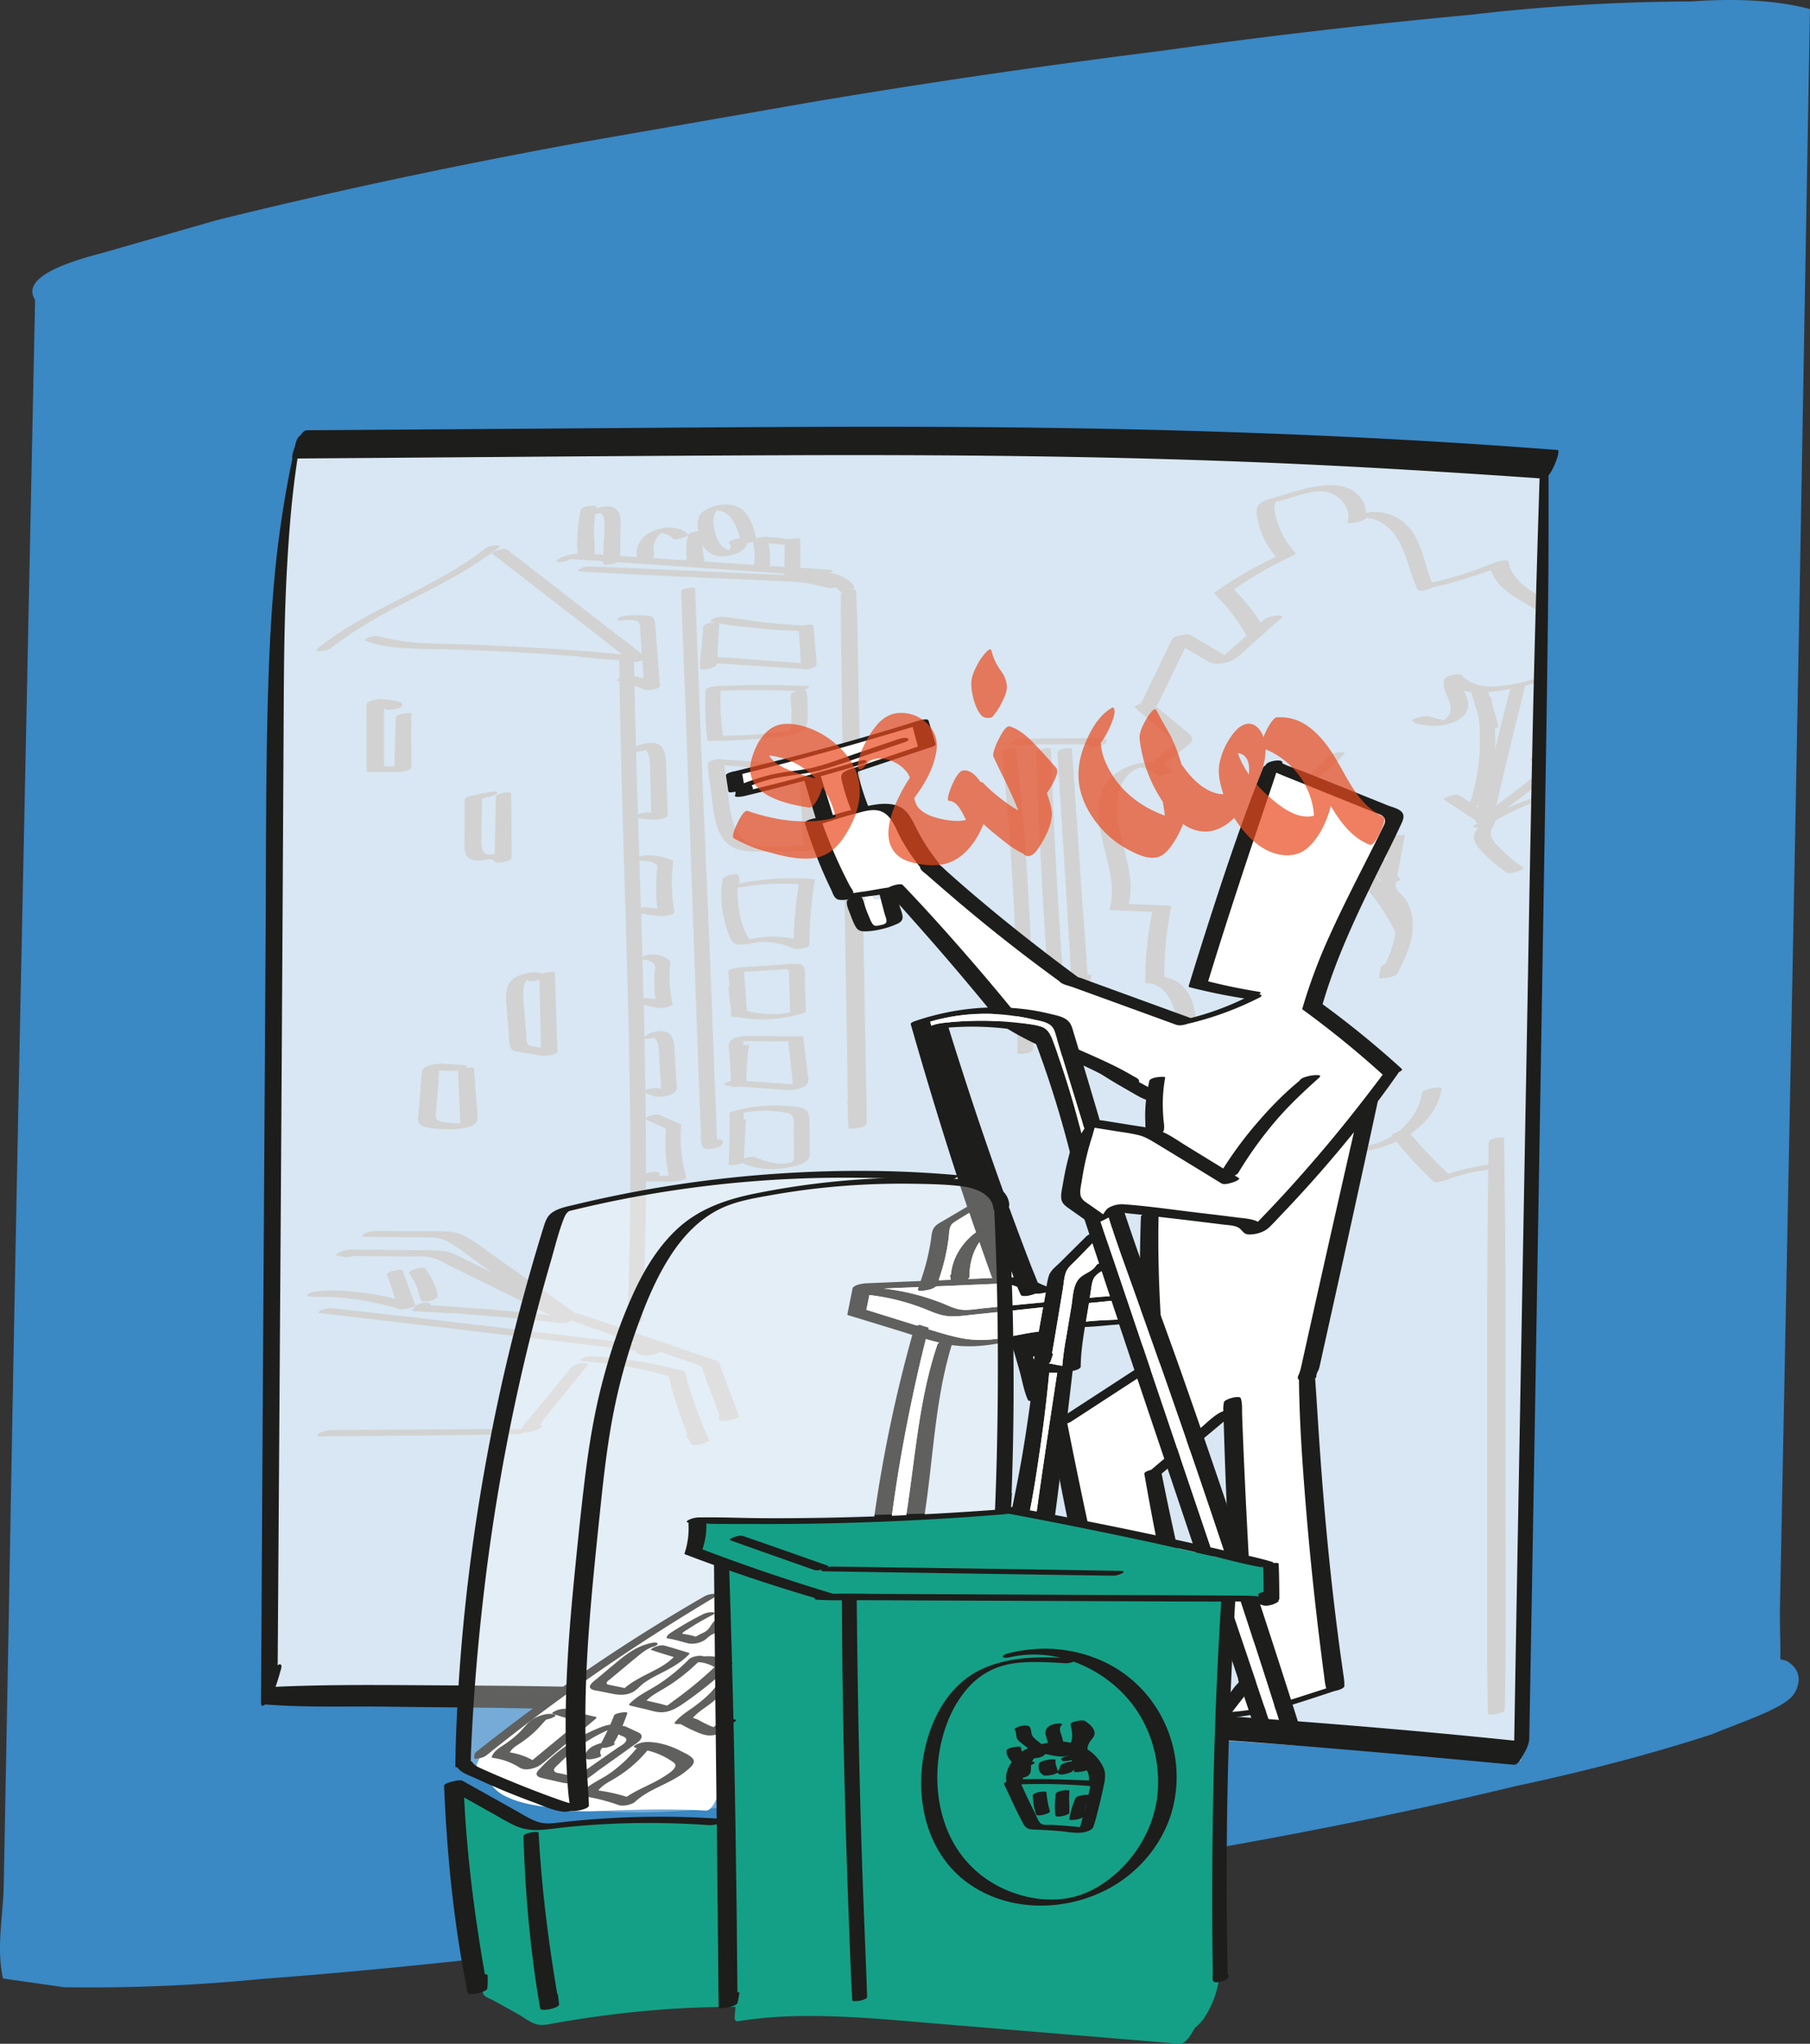 <svg xmlns="http://www.w3.org/2000/svg" viewBox="0 0 1675.04 1890.57"><rect x="0" y="0" width="1675.04" height="1890.57" fill="#333333" stroke="none"/><defs><style>.a73810a0-ac0a-4456-ae26-fe1b03799eed,.b695f43a-e9c9-486e-bf05-41383f4e81b8,.eee74308-653f-470e-92ac-09fa784b7ac7{fill:#fff;}.a45325f0-2ae1-47a5-a7b9-da33f5c3f736{fill:#3a88c4;}.b05093d5-06ee-4444-a824-2b1c0408c638{fill:#1d1d1c;}.b695f43a-e9c9-486e-bf05-41383f4e81b8{opacity:0.8;}.f18a2e86-b0e9-4426-a30c-0f801af86867{fill:#1d1d1b;}.fcc5266f-c352-4d39-b727-e224a7a8eb68{opacity:0.7;}.a5350e1c-53a6-4138-9db3-c763dcd3e02f{fill:#e8491d;}.f9f77fbd-fff1-4e80-8aaa-67268513dad8{fill:#14a086;}.a73810a0-ac0a-4456-ae26-fe1b03799eed{opacity:0.3;}</style></defs><g id="a1442838-6a89-4468-9bd9-2b69b504fde6" data-name="Calque 10"><polygon class="eee74308-653f-470e-92ac-09fa784b7ac7" points="1405.88 1628.14 819.43 1588.23 245.92 1568.01 251.44 579.08 274.29 406.72 1425.96 430.01 1405.88 1628.14"/><path class="a45325f0-2ae1-47a5-a7b9-da33f5c3f736" d="M1951.52,139.86a1790.32,1790.32,0,0,0-202.9,12.21q-146.77,13.68-285.56,33.26-167.52,21-325.28,47.63L923.12,270.43q-178.07,32.61-336,71.79L479.54,373.05q-75.42,19.49-60.24,42.8Q413,719.54,406.66,1023.22q-6.29,302.28-11.59,604.51-1.59,85.29-3.19,170.56-.79,41.87-1.58,83.73c-.53,28.76-7.11,58.22-.65,86.68l56.65,8.07a1611.86,1611.86,0,0,0,181.89-7.59c158.59-11.93,316.39-31.1,463.28-52.47C1241,1895,1387,1871.06,1528,1845.25q138.15-24.66,260.79-54.37,101.14-21.59,182.61-48.2c29.07-12.25,67.83-24.06,76.06-37.84,5.39-9,7.14-21.7-7.52-30.06q-2.7-.73-5.48-1.39c.18-16.06-.7-32.1-.38-48.1l1.48-74.44q1.5-76,3-152l6-304q6-303.65,11.25-607.26,3-170.35,6.05-340.7Q2017.76,135.09,1951.52,139.86Z" transform="translate(-386.83 -138.49)"/></g><g id="a73cbd6a-900c-4a38-a981-d418555b6622" data-name="Bckgrnd_city"><path class="b05093d5-06ee-4444-a824-2b1c0408c638" d="M842.66,650.88Q874.82,675.8,907,700.69q15.78,12.21,31.58,24.4c8,6.19,15.93,12.67,24.07,18.76-58.87-5.69-117.87-8.59-177-10.17-16.82-.45-32.82-2.24-49-6.83-2.51-.71-6.17.42-8.5,1.25-.46.16-5.1,2.14-3.42,2.86,12.75,5.46,27.39,6.56,41.09,7.23,15.13.74,30.31.79,45.45,1.29q47.34,1.57,94.58,5,8.92.66,17.85,1.38c0,.25.35.44,1.08.51,11.69,1.08,23.39,2,35.1,3,.06,5.47.15,10.94.24,16.41-1.48.73-3.77,2.15-1.25,2.71l1.29.3c1.14,73.1,3.53,146.16,5.69,219.24,2.37,80.17,4.51,160.36,4.29,240.57q-.09,33.57-.77,67.12-.35,16.79-.87,33.55c-.17,5.6-.38,11.19-.57,16.78-.09,2.65-.17,5.31-.2,8,0,2,.64,6.13-.27,8.22-1.08.59-1.77,1.35-.24,2.13,2.23,1.13,7.28-.78,9.37-1.53,4.53-1.62,4.81-3.53,5.16-8.1.39-5.07.64-10.14.82-15.23q.53-15.16.92-30.35.78-30.75,1-61.51.07-8.21.1-16.42a49.43,49.43,0,0,0,6.4.11c6.12.08,12.24.12,18.36.18,1.62,0,13.3-1.46,12.49-4.28a132.5,132.5,0,0,1-4.58-48.24l-.36-.41-19.69-8.72c-2.54-1.13-6.31,0-8.82.76a20.42,20.42,0,0,0-4,2q-.1-11.37-.26-22.75c.46,0,.93,0,1.32-.06-.5,0,2.35,1,2.67,1.15,1,.41,1.94.89,3,1.24a16.47,16.47,0,0,0,5.4.87c4.56,0,10.47-1.06,14.21-3.87,3.41-2.55,2.33-6.72,2.08-10.46q-.54-8.46-1.09-16.93c-.33-5.24-.57-10.49-1-15.72-.34-3.92-1.08-8.22-4.13-11-5.61-5.13-18.38-2.52-23.32,2.7q-.32-14.82-.69-29.65c.78.14,1.56.27,2.3.43,3.74.78,7.47,1.58,11.2,2.37,1.8.39,13.88-1,13.2-4a111.46,111.46,0,0,1-2.77-30.73c.12-2.27,1-5.33.68-7.52-.3-1.83-2.13-2.85-3.8-3.86a26.75,26.75,0,0,0-12.31-3.46,19.32,19.32,0,0,0-9.71,2.2q-.59-20-1.21-40.07c5.71.92,11.46,1.64,17.18,2.45,2,.28,14.1-.84,13.55-4.1a158.93,158.93,0,0,1-1-46.9l-.36-.42a56.35,56.35,0,0,0-22.58-4.92,22.28,22.28,0,0,0-8.46,1.53q-.59-18.08-1.15-36.15c4.79,1.29,10,1.42,14.91,1.72,2.13.13,12.73-1.08,12.61-4.32q-.55-13.89-1.09-27.78c-.34-8.92,0-18.2-1.27-27-.93-6.47-4.36-11.46-11.21-11.9-4.42-.29-11.56.53-15.89,3.63q-.79-28.29-1.41-56.6a88.44,88.44,0,0,1,9.33,3.78c2.09,1,14.59-.44,14.28-3.81-1.39-15.55-2.48-31.13-3.71-46.69-.29-3.62-.5-7.27-.86-10.89-.31-3.1-1-5.49-4.18-6.59-2.72-1-6-.81-8.85-.9-4-.12-8,0-12,.18-2.54.13-7.55.76-9.33,2.81s1.49,1.87,3,1.79c4.6-.22,15.76-2.07,17.15,3.66.71,2.93.54,6.28.73,9.27q.34,5.09.67,10.15c.17,2.67.36,5.35.54,8-9.09-7.64-18.86-14.62-28.22-21.9q-16-12.48-32.1-24.92l-64.26-49.84c-2-1.53-7,.15-9.07.78C846.37,647.77,841,649.56,842.66,650.88Zm156.71,529.88c1.57.7,3.27,1.07,3.68,3,.25,1.13-.26,3.4-.32,4.57-.16,2.79-.21,5.59-.2,8.39a143.74,143.74,0,0,0,3.24,29.4h-.49c-2.09,0-4.19,0-6.28-.12a5.62,5.62,0,0,1-2.67-.32,5.86,5.86,0,0,0,.62-.6c2.36-2.76-4.19-2.64-5.22-2.55a38.2,38.2,0,0,0-7.16,1.41q.06-24.93-.17-49.87Zm-11.1-81.56a35.28,35.28,0,0,0,3.88-.77l.14.09a8.2,8.2,0,0,1,2.36,3c1.33,2.59,1.61,5.62,1.83,8.47.52,6.56.81,13.15,1.21,19.73.32,5.28.7,10.58.91,15.87a21.58,21.58,0,0,0-8.59-.15,26.1,26.1,0,0,0-5.92,1.4q-.15-10.71-.33-21.42-.24-13.12-.52-26.25A18.11,18.11,0,0,0,988.27,1099.2Zm-6.54-73.15c3.3.21,8.2,1.58,10.53,4.19,1.59,1.78.69,4.61.49,6.84s-.32,4.54-.37,6.81a111.83,111.83,0,0,0,1.15,18.92,61.76,61.76,0,0,0-7.7-1.09,14.73,14.73,0,0,0-3.46.24q-.47-18-1-35.94Zm11.47-88.54c1.43.83,1.84,1.1,1.94,3a27.1,27.1,0,0,1-.4,3.78c-.26,2.77-.45,5.56-.57,8.34a159.06,159.06,0,0,0,1,26.37c-3.15-.43-6.31-.83-9.48-1.16a19.24,19.24,0,0,0-5.79.38q-.67-21.86-1.39-43.72C983.3,934.6,989.19,935.18,993.2,937.51ZM978,833.74a29.51,29.51,0,0,0,6.23-1.47,11.53,11.53,0,0,1,3.08,5.55c1.55,5.53,1.07,11.75,1.24,17.43q.5,17.44,1,34.89c-1.08-.11-2.15-.2-3.23-.26a20.59,20.59,0,0,0-8.47,1.67,6.1,6.1,0,0,0-.61.29l-.3-9.41q-.74-24.21-1.42-48.43C976.61,833.94,977.68,833.78,978,833.74Zm2.24-84.1c.18,0,.54-.17,1-.33q.59,8.46,1.13,16.92a74.41,74.41,0,0,0-8.54-2c-.09-4.44-.19-8.88-.27-13.32C975.71,751.08,978.64,750.12,980.2,749.64Z" transform="translate(-386.83 -138.49)"/><path class="b05093d5-06ee-4444-a824-2b1c0408c638" d="M683.53,740.85c3.09-.21,7.25-1,9.79-3,18.81-14.41,38.74-26.49,59.72-37.48s42.11-21.09,62.37-33.12a297.86,297.86,0,0,0,33-22.42c2.38-1.88-2-1.87-3.05-1.81-2.94.2-7,.95-9.41,2.84-37.36,29.3-82.3,46.08-122.78,70.3-11.39,6.82-22.75,14.1-32.85,22.75C678,741,682.37,740.92,683.53,740.85Z" transform="translate(-386.83 -138.49)"/><path class="b05093d5-06ee-4444-a824-2b1c0408c638" d="M830.84,934.49c4.11-.17,10.91-3.17,13.79.92,1.82,2.58,15.58-.3,15.6-3.6.1-19.86-.21-39.72-.33-59.58,0-1.74-14.12-.16-14.18,3.28-.33,17.66-.8,35.33-1,53-4.66.7-9.27,1.68-11.45-4-1-2.7-1.06-5.73-1-8.58,0-4.51.12-9,.19-13.54.12-8.48.4-17,.6-25.43a70.1,70.1,0,0,0,9.06-2.24c1-.33,5-1.37,5-2.8s-3.16-1.09-4-1c-6.22.35-12.52,2.18-18.62,3.42-1.57.32-7.68,1.61-7.69,3.92,0,9,.06,18,0,27q-.09,6.76-.17,13.53c0,3.11-.09,6.43,1.05,9.38C819.78,933.74,825.45,934.72,830.84,934.49Z" transform="translate(-386.83 -138.49)"/><path class="b05093d5-06ee-4444-a824-2b1c0408c638" d="M753.25,802.14q-1,22.56-1.31,45.13h-9.75c0-18.09,0-36.18,0-54.27a7.78,7.78,0,0,1,.82.28c-.92,2.3,3.22,2,4.57,1.92,2.8-.23,10.21-1.07,11.6-4.23,2-4.54-15.79-5.28-18.31-5.65a22.54,22.54,0,0,0-9.38,1.19c-1.36.41-5.52,1.45-5.51,3.33.14,20.67.12,41.34.14,62,0,.82,2.46.87,2.67.87q12.84,0,25.66-.11c2.31,0,13.17-1,13.12-4.5-.2-16.43-.23-32.86,0-49.3C767.65,797.13,753.4,798.61,753.25,802.14Z" transform="translate(-386.83 -138.49)"/><path class="b05093d5-06ee-4444-a824-2b1c0408c638" d="M857.22,1088.23c.48,5.74.27,12.08,1.56,17.7,1.13,5,6.07,5.29,10.31,6q9.84,1.61,19.68,3.18c2.28.37,14.16-.69,14-4.24-1.09-24.17-1.58-48.37-2.37-72.55,0-1.4-8.07-.76-12.1,1.07-2.27-1.51-5.3-1.6-8.24-1.4-5.82.4-12.14,2-17.1,5.15-8.7,5.59-8.08,16.64-7.33,25.75Zm14-34.67a17.8,17.8,0,0,1,3.11-8.75,8.48,8.48,0,0,1,1.71,1c1.16.89,6.2.1,10-1.09.45,21,1.08,42,1.33,62.94l-5.94-1c-1.55-.26-3.82-.31-5.17-1.28-3-2.16-2.26-8.33-2.52-11.52q-.6-7.35-1.19-14.71C871.93,1070.78,870.38,1062,871.25,1053.56Z" transform="translate(-386.83 -138.49)"/><path class="b05093d5-06ee-4444-a824-2b1c0408c638" d="M817.84,1124.28c-6.18-1.24-12.68-1.23-19-1.67a39.08,39.08,0,0,0-10.36.41c-3.2.62-8,1.7-10.12,4.44-1.45,1.84-1.37,4.43-1.54,6.66L776,1145l-1.56,20.26c-.37,4.78-2.49,12,2.92,14.57s13,2.84,18.94,3.17c6.86.37,14.15.29,20.88-1.2,5.17-1.14,11.57-2.85,11.57-9.09,0-7.52-1.09-15.21-1.6-22.72q-.79-11.61-1.58-23.22c-.08-1.1-4.21-1-8.09-.24C818.7,1125.84,820,1124.71,817.84,1124.28Zm-5.21,53.4h-.93a73.55,73.55,0,0,1-8.65-.51c-4-.48-11.72-.41-12.84-5.28-.46-2,.07-4.44.23-6.46q.34-4.29.68-8.57.66-8.19,1.31-16.38.3-3.9.62-7.8c.05-.66,0-2.48.16-4.14.53.06,1,.11,1.56.14,4,.29,8,.59,12,.52a27.1,27.1,0,0,0,5-.56,2,2,0,0,0-1.07,1.6c.52,10.88,1.08,21.77,1.56,32.66.13,2.85.25,5.71.37,8.56.06,1.3.14,2.6.17,3.9C812.81,1175.46,812.72,1176.69,812.63,1177.68Z" transform="translate(-386.83 -138.49)"/><path class="b05093d5-06ee-4444-a824-2b1c0408c638" d="M776.73,1341.4c1.46,2.73,14.46-.42,14.79-3.42.49-4.56-1.85-9.55-3.69-13.64a64.14,64.14,0,0,0-7.28-12.18c-2.54-3.37-16.11,2.67-15.45,3.56a62,62,0,0,1,7,12.24C774,1332.28,774.53,1337.29,776.73,1341.4Z" transform="translate(-386.83 -138.49)"/><path class="b05093d5-06ee-4444-a824-2b1c0408c638" d="M693.93,1338.31c7.15.35,14.28,1,21.38,2a262.79,262.79,0,0,1,41.65,9.33c1.76.54,14.92-1.49,13.93-4.23-3.78-10.45-7.61-20.9-11.41-31.35-1.06-2.91-15.3,1.16-14.55,3.36q3.86,11.25,7.69,22.49a244.71,244.71,0,0,0-25.64-5c-14.87-2-30.73-3.61-45.7-2-2.91.32-6.84.8-9.25,2.63-1.87,1.42-1.23,2.07,1.12,2.25C680,1338.43,687,1338,693.93,1338.31Z" transform="translate(-386.83 -138.49)"/><path class="b05093d5-06ee-4444-a824-2b1c0408c638" d="M1054.13,1404.08c-.55-1.47-1.12-4.78-2.2-5.88s-3.47-1.49-5-2c-3.57-1.19-7.14-2.38-10.7-3.61l-22.68-7.8q-45.49-15.66-91.06-31.12a8.59,8.59,0,0,0-3.05-.4q-33.46-23.57-67-47.09c-11-7.72-21.76-16.2-33.25-23.16-11.29-6.85-24.44-5.51-37.13-5.57q-23.48-.12-47-.21a23.76,23.76,0,0,0-11.08,2.56c-2.37,1.31-2.46,2.73.64,2.77q20,.26,40.07.44c6.56.07,13.12.12,19.67.2,6.07.08,11.34.67,16.7,3.74,11.28,6.47,21.67,14.91,32.29,22.4l9.22,6.48-1-.46-19.37-9.51c-6.18-3-12.32-6.52-18.88-8.7-6.27-2.08-12.77-2-19.3-2.09l-22.35-.21c-16.49-.15-33-.33-49.48-.44a27.5,27.5,0,0,0-11.3,2.43c-1.34.63-4.79,2.5-1.57,3.28,2.17.53,4.38.85,6.59,1.21a19.49,19.49,0,0,0,8.42-1l28.77.23,21.58.18c6.76.06,14.13-.66,20.76.88,6.2,1.45,12,4.94,17.65,7.73l19.34,9.52,38,18.68,35.65,17.54q-23.26-2.55-46.58-4.55-16.86-1.44-33.74-2.58c-10.13-.68-20.36-1.67-30.54-1.92a1.94,1.94,0,0,0-1.19-2.09c-2.34-1.36-6.76.06-9.13.79-.84.26-6.16,2-4.51,3.37a.73.73,0,0,1,.09.23c-1.4.68-3.87,2.12-1.17,2.88a12.33,12.33,0,0,0,3.81.35c9.9.82,19.89,1,29.79,1.59q17,1.07,33.92,2.44,34.1,2.76,68.09,6.69a21.54,21.54,0,0,0,10.2-1.66l.77-.38q30.55,10.8,61.15,21.44c-71.74-8.28-143.42-17.22-215.17-25.44q-33.85-3.87-67.73-7.61a20.13,20.13,0,0,0-9.5,1.55c-.84.34-5,2.55-1.92,2.91Q801.92,1367,921,1381.32c18.2,2.21,36.41,4.4,54.59,6.75-.54.47-.74,1-.19,1.43,5.5,4.63,15.76,3,22.56-.51l21.85,7.6q5.22,1.82,10.44,3.69c2.1.75,4.68,1.16,6,3.12.81,1.16,1.15,3.1,1.64,4.41l15,40.28a2.29,2.29,0,0,0-1,1.37c-.76,5.34,8.53,3.09,11,2.6.93-.18,8.38-2,7.67-3.91Z" transform="translate(-386.83 -138.49)"/><path class="b05093d5-06ee-4444-a824-2b1c0408c638" d="M1028.73,1434.45q-3.11-9-5.77-18.15c-.66-2.24-1.17-7.22-2.69-9-1.2-1.43-6.63-2-8.5-2.42A418.9,418.9,0,0,0,934.89,1393a18.82,18.82,0,0,0-9.59,2.22c-2.14,1.22-2,2.22.55,2.4a396.8,396.8,0,0,1,79.7,13.74,371.9,371.9,0,0,0,17.63,54.2c-1,.53-1.5,1-1.31,1.3,1.61,2.52,3.26,5,5,7.42,2.12,2.84,17-1.53,16.09-3.72C1037.77,1458.71,1033,1446.71,1028.73,1434.45Z" transform="translate(-386.83 -138.49)"/><path class="b05093d5-06ee-4444-a824-2b1c0408c638" d="M925,1399.61c-2.82.44-7.28,1.18-9.25,3.56q-16.15,19.63-32.31,39.25-4,4.89-8,9.8c-1.58,1.92-5.58,5.28-5.65,8.18-58.44.24-116.88.43-175.31,1a26.4,26.4,0,0,0-12.1,2.79c-2.53,1.4-2.73,3,.7,3,59.92-.35,119.85-1.13,179.76-1.84a23.31,23.31,0,0,0,9.78-2.06c4.73.83,13.86-2.85,15.67-4.87.06-.2.11-.4.17-.6a2.1,2.1,0,0,0-1.2-1.41,3.11,3.11,0,0,0-.56-.22c1.49-1.66,3.19-4.48,3.94-5.4l5.94-7.34q5.68-7,11.33-14.06L931,1400.75C932.53,1398.84,925.43,1399.55,925,1399.61Z" transform="translate(-386.83 -138.49)"/><path class="b05093d5-06ee-4444-a824-2b1c0408c638" d="M1187.29,1081.56q-.82-48-1.72-96.1-1.75-96.06-3.81-192.12c-.83-36.23-1-72.54-2.66-108.75,0-.71-2-.89-4.48-.67,1.91-.77,3.23-1.6,3-2.11-3.86-6.91-11.71-11-19.16-12.77a11.06,11.06,0,0,0-4.18,0l.35-.15c.93-.43,4.56-2.64,1.42-3-9.49-1-19-1.59-28.57-2.15.09-8.87-.1-17.77-.12-26.64,0-1.08-5.5-.89-9.68.25-7.52-1-15.06-1.82-22.62-2.34a34.85,34.85,0,0,0-8.45,1.51c-2.43-10-5.45-21.76-14.64-27.78-8.45-5.54-20.6-3.89-29.35-.06-4,1.78-7.74,4.5-9.18,8.85-1.26,3.81-1.12,8.16-.46,12.3-1.25.16-2.28.34-2.49.39-1.9.44-6.39,1.23-6.94,3.54a58.24,58.24,0,0,0-1.09,21.85,5.12,5.12,0,0,0-1.63,1.18l-30-2a4,4,0,0,0,.74-1c1.11-2.12.08-4.8,0-7-.18-5.32,2.13-11.19,6.36-14.56a10.84,10.84,0,0,1,1-.69c.88.11,2.3.4,2.6.47a18.88,18.88,0,0,1,8.07,4.67c1.72,1.61,7.19-.2,9.09-.78.92-.29,6-1.86,4.48-3.36-8.87-8.56-23.6-6.9-33.89-1.92a23.72,23.72,0,0,0-11.32,10.9,20.91,20.91,0,0,0-2,7.18,22,22,0,0,0,.1,4,9.14,9.14,0,0,1,0,.93l-.2.11-.14.08-15.11-1c.38-6.12.16-12.37.23-18.45.06-6.26,1.18-13.74-.63-19.84-1.45-4.9-5.28-7.39-10.28-7.55a28.8,28.8,0,0,0-11.43,2c.13-.74.26-1.49.4-2.24.18-1-13.81-.55-14.65,3.38a144,144,0,0,0-3,22.65c-.31,5.83-.73,12.19.41,18a43,43,0,0,0-18.38,5c-2.34,1.31-2.07,2.45.6,2.61a21.34,21.34,0,0,0,10.44-2.41l.35-.2.79,0c1.51,0,3,.08,4.53.17s2.94.18,4.41.28a7.7,7.7,0,0,0,1.73.12l5.51.38,12.68.86c.31.77.62,1.53.91,2.3.81,2.17,8.91.75,12.91-1.36l42,2.85q45.79,3.11,91.6,6.24c7.07.49,14.15,1,21.24,1.58,0,.4,0,.8,0,1.2l-34.1-1.53q-46.42-2.07-92.87-4.14c-17.73-.78-35.46-1.59-53.2-2.17a19.07,19.07,0,0,0-9.44,2.18c-2.08,1.19-2,2.21.54,2.36,60.12,3.61,120.35,5.93,180.51,8.73,8.13.38,16.28.61,24.38,1.46,8.4.89,16.17,3.26,24.37,5a15.53,15.53,0,0,0,7.21-.72c1.32,1.21,2.59,2.51,3.86,3.87.42.46,1.41.58,2.67.5-1.09.56-1.8,1.23-1.81,2-.36,32.08.53,64.22.88,96.3s.76,64.15,1.19,96.22q1.27,96.17,2.95,192.32.45,27.24.91,54.47c.15,9.31.15,18.66.25,28a1.33,1.33,0,0,0-.3.86q.18,3.46.41,6.94c.12,6.23.31,12.45.66,18.65,0,1.92,16.72.29,16.81-3.88.36-16-.43-32.09-.71-48.09ZM937.66,614c.5,0,.86-.08,1-.1a36.75,36.75,0,0,0,4.1-.81.94.94,0,0,1,.19.14,9.19,9.19,0,0,1,2.64,4.58c1.11,3.87.71,8.08.55,12-.28,7.07-.94,14.31-1.08,21.48-.2.08-.38.17-.56.26-2.5-.18-5-.36-7.49-.52.62-7.21-.63-14.65-.48-22A134.29,134.29,0,0,1,937.66,614Zm110.27.54a11.09,11.09,0,0,1,2.81-4.13c3.26.92,6,1.26,8.89,3.59,6.73,5.4,9.8,14.12,12.13,22.34a27,27,0,0,0-5.76,1.27c-.64.2-6.41,2.32-4.56,3.41a3.84,3.84,0,0,1,1.41,4.61,11.38,11.38,0,0,1-1.53,1.79,9.8,9.8,0,0,1-1.6-.47,15.44,15.44,0,0,1-4.67-3.15c-3.45-3.38-5.34-8.13-6.46-12.74C1047.38,626.09,1046.08,619.54,1047.93,614.58Zm-9,43.43a68.89,68.89,0,0,1-2-15.43,19.71,19.71,0,0,0,18.36,10.51c6.34-.14,14-1.78,19-6,1.87-1.58,3.72-3.94,3.88-6.14a26.65,26.65,0,0,0,5.41-1.43c1.79,6.53,1.83,13.64,1.46,20.48a6.32,6.32,0,0,0-1.35,1l-28-1.86Zm73.94,4.9-6.77-.43-7.24-.48a1.46,1.46,0,0,0,.46-.88c.6-6.89-.26-13.37-1.22-20,4.25.39,8.51.75,12.75,1.14a19.36,19.36,0,0,0,2.16,0C1113,649.16,1112.85,656,1112.86,662.91Z" transform="translate(-386.83 -138.49)"/><path class="b05093d5-06ee-4444-a824-2b1c0408c638" d="M1037.63,718.16q-.78,9.72-1.55,19.44c-.49,6.26-1.83,13.11-1.22,19.36.25,2.51,14.3-.45,15-3.46.1-.45.17-.9.26-1.35,3.24.17,6.49.31,9.7.52l22.33,1.48q23.22,1.51,46.45,3h.38c1.65,1.73,13.33-.79,13.45-3.47.27-6-.77-12.32-1.28-18.34L1139.58,717c-.1-1.16-4.85-.93-8.71.08q-17.3-.78-34.51-2.63c-13.19-1.43-26.24-3.77-39.39-5.37a19.8,19.8,0,0,0-9.48,1.54c-1.08.44-4.75,2.19-1.91,2.9.85.21,1.7.39,2.55.58C1043.8,714.4,1037.82,715.76,1037.63,718.16Zm13.72,15.91,1.17-19c10.89,2.16,22.11,3.27,33.07,4.39q20.21,2.06,40.51,2.63.56,8.22,1.13,16.43c.3,4.34.35,8.87.8,13.27q-17.73-1.26-35.47-2.49c-13.84-.95-27.84-2.54-41.73-2.86C1051.13,742.3,1051.11,738.07,1051.35,734.07Z" transform="translate(-386.83 -138.49)"/><path class="b05093d5-06ee-4444-a824-2b1c0408c638" d="M1030.08,682.73c-.07-1.71-13-.06-12.89,3q4.2,109.84,8.11,219.69,3.73,109.49,7.78,219c.78,20.49,1.5,41,2.38,61.48.17,3.84-.62,9.45,1.44,12.9,1.8,3,5.31,2.91,8.39,2.42s8.67-1.44,10.25-4.78c1.33-2.81-.87-3.6-3.26-3.79a12.61,12.61,0,0,0-1.94,0c-.17-1.46-.15-2.93-.18-3.71-.15-4.27-.28-8.53-.42-12.8-.29-8.52-.64-17-1-25.55q-1-25.17-1.93-50.32-1.93-50.68-4-101.38c-2.84-67.3-5.8-134.6-8.36-201.91Q1032.25,739.84,1030.08,682.73Z" transform="translate(-386.83 -138.49)"/><path class="b05093d5-06ee-4444-a824-2b1c0408c638" d="M1133.41,773q-41.69-1.66-83.38.11c-1.91.08-10,1.15-10.14,3.93a234.56,234.56,0,0,0,1.7,46c.1.74,2.07.78,2.38.78a537.73,537.73,0,0,0,67.23-4.25c7.73-1,20-2.41,22.31-11.45,1.14-4.49.76-9.56.71-14.15-.07-5.3.31-11.46-1.61-16.45-.18-.48-.74-.77-1.52-.9a16.33,16.33,0,0,0,2.88-1.24C1136.05,774.18,1136.09,773.06,1133.41,773Zm-14.54,7.72c-.65,4.26.1,8.66.28,13q.24,6,.1,12.08a25.32,25.32,0,0,1-.44,5.29c-.21.86-.85,1.71-1,2.55,0,0-.53,1.18-.25,1.31a28.43,28.43,0,0,1-4,.35c-2.29.29-4.58.55-6.87.8a500.11,500.11,0,0,1-50.88,2.93,229.69,229.69,0,0,1-2.07-41.6q35-1.12,70.09.25C1121.2,778.41,1119,779.58,1118.87,780.68Z" transform="translate(-386.83 -138.49)"/><path class="b05093d5-06ee-4444-a824-2b1c0408c638" d="M1142.35,861.28c-.23-5.47.22-10-6-11.4-12.42-2.8-25.53-3.93-38.17-5.34q-20.09-2.25-40.26-3.33a14.88,14.88,0,0,0-2.2,0c-1.68-1.92-13.67.82-13.71,3.5-.11,7.28,1.42,14.72,2.32,21.94.86,6.8,1.65,13.61,2.64,20.4,1.44,9.88,3.63,20.59,10,28.57,7.73,9.64,19.27,10.62,30.86,10.52,14.88-.13,29.76-.31,44.64-.45,2.1,0,12.46-1,12.33-4.22-.52-13.48-1.11-26.95-1.68-40.42Zm-43,59.88c-6.35.06-13.07.41-19-2.3a24.6,24.6,0,0,1-10.31-9.13c-5.2-8-7-17.85-8.33-27.15-.89-6.43-1.65-12.88-2.49-19.31-.72-5.52-1.12-11.28-2.16-16.81,22.06,1.53,44.49,3.56,66.06,8,2.72.56,3.88,1.49,4.28,4.32s.26,6.08.38,9.05q.39,9.51.77,19,.67,17,1.37,34Z" transform="translate(-386.83 -138.49)"/><path class="b05093d5-06ee-4444-a824-2b1c0408c638" d="M1138.54,951.58a248.71,248.71,0,0,0-62.42,3.24,30.48,30.48,0,0,0-6.54,1.62c0-.14,0-.27,0-.4,1.2-.61,1.94-1.28,1.82-1.91-.4-2-.8-4-1.19-6-.53-2.65-14,.51-14.56,3.36a90.19,90.19,0,0,0,.06,31,100,100,0,0,0,3.58,14.77c1.33,4,2.67,9.22,5.65,12.4,3.15,3.37,8.44,2.83,12.59,2.19,4.64-.72,9.07-1.9,13.8-2.06a68.62,68.62,0,0,1,30.19,6.23c2.28,1,14.31-.29,14.33-3.82a368.68,368.68,0,0,1,5.14-59.88C1141.14,951.65,1138.59,951.59,1138.54,951.58Zm-17.24,55.47a80,80,0,0,0-13.4-2,84.54,84.54,0,0,0-14.75.36c-2.45.26-4.87.61-7.29,1.06a36.93,36.93,0,0,1-4,.8c-1.33.1-1.27.25-2.15-1-5.33-7.61-7.65-18-9.14-27.11a100,100,0,0,1-1.11-19.8,16.59,16.59,0,0,0,3.73-.29,226.12,226.12,0,0,1,52.93-2.61A368.69,368.69,0,0,0,1121.3,1007.05Z" transform="translate(-386.83 -138.49)"/><path class="b05093d5-06ee-4444-a824-2b1c0408c638" d="M1131.29,1034.64c-.59-3.37-2.92-4.41-6.16-4.52-8.6-.29-17.49,1-26.08,1.5l-27.75,1.72c-1.67.1-10.61,1.29-10.42,4l1,13.59c-.61.45-1,.93-.91,1.44.86,7.94,1.69,15.89,2.6,23.84-.81.62-1.13,1.29.19,1.72,0,.2,0,.39.07.58.1.88,2.49,1,5.28.67,19.46,4,39.44,2.68,58.6-2.7,1.08-.3,5-1.31,4.92-3q-.43-13.24-.84-26.49C1131.62,1043,1132,1038.6,1131.29,1034.64ZM1078,1073.55q-1.26-18-2.56-36.1l37.69-2.33c1.83-.11,2.63-.52,3.44,1.4.57,1.33.42,3.09.47,4.5.13,3.9.23,7.8.34,11.7q.33,11.19.64,22.38C1104.82,1077.8,1091,1076.88,1078,1073.55Z" transform="translate(-386.83 -138.49)"/><path class="b05093d5-06ee-4444-a824-2b1c0408c638" d="M1059.36,1142.75l4.41.32c0,.09,0,.18,0,.26.07,1,3.73,1,7.27.27l19.67,1.43,15.69,1.14c4.71.34,9.46,1,14.17.31,4.07-.57,9.38-1.54,12.49-4.5s1.47-7.92,1.06-11.6c-1.24-10.88-2.6-21.73-3.84-32.6-.09-.74-2.06-.77-2.34-.77l-29-.07-14.1,0c-4.65,0-9.46-.29-14,.77-3.11.71-7.49,1.75-9,4.94s-.25,7.55,0,10.7c.56,8.35,1.06,16.69,1.6,25a18.69,18.69,0,0,0-4.71,1.81C1056.45,1141.49,1056.57,1142.54,1059.36,1142.75Zm15.39-41.15c13.86.13,27.73.13,41.59.17q1.37,12.38,2.63,24.76c.44,4.24,1,8.49,1.37,12.75.06.75.05,1.5.08,2.25H1120l-42.36-3.11a187.4,187.4,0,0,1,2.49-33c.07-.42-2.46-.57-5.34-.28,0-.39,0-.78-.07-1.17C1074.68,1103.15,1074.72,1102.38,1074.75,1101.6Z" transform="translate(-386.83 -138.49)"/><path class="b05093d5-06ee-4444-a824-2b1c0408c638" d="M1136.08,1189.49c-.07-4-.12-7.91-.21-11.87-.06-3.13.29-6.93-1.24-9.8-3.11-5.81-13-5.62-18.63-6.15a137.33,137.33,0,0,0-47.8,4.08c-1.22.32-6.36,1.29-6.29,3.21.54,15.54-.22,31.13-.71,46.66,0,1.27,9,.65,12.59-1.48,12.54,6.19,27.68,6.94,41.22,4.47,6-1.1,15.74-2.43,19.76-7.72,2-2.68,1.5-6.38,1.47-9.53Q1136.18,1195.42,1136.08,1189.49Zm-15.3,22.86c-1,1.68-1.72,1.58-3.64,1.94-10.77,2-21.59-1-31.39-5.28-2.67-1.17-6.59,0-9.23.79-.15,0-.63.22-1.23.47q.89-17.94,1.78-35.87c0-.37-.83-.56-2.1-.6q.09-3,.22-6a103.8,103.8,0,0,1,27.1-1.56c3,.23,6.07.62,9.08,1.1,2.59.42,5.89.57,7.84,2.54,3.32,3.35,2.19,10.91,2.26,15.09.12,6.08.14,12.16.12,18.23C1121.58,1205.84,1122.19,1209.89,1120.78,1212.35Z" transform="translate(-386.83 -138.49)"/><path class="b05093d5-06ee-4444-a824-2b1c0408c638" d="M1342.69,1087.77q-1-97.83-9.49-195.38-2.65-30.54-6-61c-.22-2-13.33.17-13,3q11.25,108.2,13.55,217,.67,30.66.67,61.32c0,1.75,14.45.19,14.45-3.33q0-10.73-.07-21.43A.32.32,0,0,0,1342.69,1087.77Z" transform="translate(-386.83 -138.49)"/><path class="b05093d5-06ee-4444-a824-2b1c0408c638" d="M1410.81,823.15c-1.33-2.49-6.92-1.69-9-1.71q-6.69,0-13.39-.05-26.78,0-53.56.49a25.4,25.4,0,0,0-11.52,2.66c-2.38,1.32-2.64,2.94.66,2.88q18.49-.34,37-.43,9,0,18.09,0l9.45,0c1.85,0,4.23.37,6.27.18a1.54,1.54,0,0,0-.3.6l-.09.47.37.42C1397.35,830.82,1413.11,827.49,1410.81,823.15Z" transform="translate(-386.83 -138.49)"/><path class="b05093d5-06ee-4444-a824-2b1c0408c638" d="M1370.27,1036.63q-1.8-25-3.37-50.09-3.08-49.31-5.28-98.67-1.27-28.26-2.27-56.52c-.06-1.76-13.55-.07-13.45,3.11q3.12,99.19,10.06,198.21,1,13.9,2,27.82c.71,9.37.59,19.33,2.63,28.51.5,2.27,12.89-.32,13-3,.43-8.16-.91-16.58-1.53-24.72S1370.86,1044.85,1370.27,1036.63Z" transform="translate(-386.83 -138.49)"/><path class="b05093d5-06ee-4444-a824-2b1c0408c638" d="M1393.14,1040.15c-1.24-25.14-3.57-50.31-5.27-75.41l-5.76-85q-1.63-24.24-3.28-48.48c-.13-1.88-13.59,0-13.4,3.1q5.34,85.53,10.66,171.07c1,16.15,1.6,32.4,3.12,48.51.23,2.38,13.41-.5,14.23-2.78,1.17-3.28,2.41-6.53,3.65-9.79C1397.65,1039.86,1394.92,1040,1393.14,1040.15Z" transform="translate(-386.83 -138.49)"/><path class="b05093d5-06ee-4444-a824-2b1c0408c638" d="M1779.94,1307.34c-.17-38.63-.71-77.25-1.28-115.88,0-1.79-14.15-.13-14.2,3.28q-.17,10.56-.29,21.13c-.78.08-1.41.18-1.62.21a204.83,204.83,0,0,0-35.34,8.22,357.64,357.64,0,0,1-35.12-37.07c14.61-9.77,26-23.7,28.9-41.73.32-2-8.79-.36-9.61-.17-2.16.5-8.1,1.55-8.55,4.36-2.29,14.35-11,27-22.53,36-2.44.81-6.37,2.3-5.64,3.25.12.15.24.29.35.44a65,65,0,0,1-15.85,7.27c-13.32,4-27.72,3.86-41.47,3.21-7.52-.35-15-.94-22.53-1.63-7.12-.65-11.35-3-14-9.85-7.2-18.87-9.6-41.73-26.11-55.5-8.45-7-19.08-8.11-29.7-7.83-11.36.3-23.36.88-27.91-11.9-5.54-15.55-1.56-33-7.4-48.55-4.32-11.54-13.45-20.76-25.71-22.14a304.82,304.82,0,0,1,6.52-65.24c.18-.87-2.9-1-2.91-1q-18.32-.75-36.64-1.47c6-23.78-4.21-46.64-8.75-69.79-3.72-19-4.07-44.33,15.48-55,2.76-1.5,4.27-1.75,7.74-1.13.51.09,1,.21,1.49.34l0,0c-1,1.16,1.73,1.29,3.48,1.26a22.11,22.11,0,0,1,6.52,4.89c2.24,2.41,15.41-2.42,13.83-4.21a21.29,21.29,0,0,0-7.31-5.35c6.15-4.26,11.77-9.36,17.57-14.06,3.42-2.78,11.94-7.67,7.49-12.85-2.46-2.86-5.91-5.12-8.8-7.53l-8.34-6.94c-5.15-4.27-10.34-8.51-15.52-12.75a4.71,4.71,0,0,0,2.24-1.92l25.11-51.88,14.8,8.68c3.67,2.15,7.43,4.9,11.7,5.66,5.64,1,12.33-.62,17.42-3,3.88-1.85,6.83-4.8,10-7.63l11.3-10.08c4.88-4.35,9.74-8.73,14.63-13.08,3.11-2.7,6.22-5.4,9.29-8.14,2.85-2.45-2.43-2.4-3.86-2.29-3.61.28-9,1.12-11.87,3.58q-1.76,1.49-3.49,3a163.4,163.4,0,0,0-24.81-30.68,347.13,347.13,0,0,1,55-31.5c1-.48,2.84-1.45,1.75-2.65a76.75,76.75,0,0,1-17.5-31.88,51.26,51.26,0,0,1-1.61-8.22,11,11,0,0,1,.24-4.46c0,.12,1.09-2.26.79-2.16,1-.79,3.53-1,4.73-1.37l5.13-1.5,9.53-2.79c11.11-3.26,23.33-7.26,34.36-1.46,8.82,4.63,16.17,15,12.81,25.24-1.1,3.36,13.74-.6,15.29-1.87.14-.11,1.55-1,2.48-1.65h.68a29.39,29.39,0,0,1,9.86,2.88,40.64,40.64,0,0,1,16.43,13.95c9.67,14.46,12.27,32.35,19.49,48a.89.89,0,0,0,0,.46,1,1,0,0,0,.53.66c.06.13.12.27.19.4,1.2,2.47,10.3,0,13.48-2a410.79,410.79,0,0,0,54.22-16.16c4.91,15.33,21,24.43,34.07,32.18q5.89,3.47,11.85,6.83V690.45c-13-7.68-26.81-16.94-29.75-32.43-.56-3-11.9.55-13.31,1.13A361,361,0,0,1,1712,677.46c-7.54-18.32-9.51-40.43-24.56-54.48a42.25,42.25,0,0,0-36.56-10.12c.19-7.4-3.92-14.19-10-18.93-9.44-7.36-22.2-7.32-33.52-5.76-13.56,1.86-26.74,6.46-39.84,10.28-5.22,1.53-12.48,2.77-16,7.32-3.11,4-1.52,10.14-.56,14.61a73.06,73.06,0,0,0,16.77,33.1,379,379,0,0,0-56.3,32.65c-.82.58-1.25,1.19-.49,1.91a160.72,160.72,0,0,1,29.28,38.5l0,.05c-6.74,6-13.51,11.91-20.24,17.89-3.31-1.83-6.54-3.87-9.8-5.79q-10.86-6.41-21.72-12.8c-2.2-1.29-6.63-.17-8.87.34s-7.05,1.37-8.11,3.58q-14.36,29.78-28.7,59.54l-.48.14c-.93.29-6.82,2.18-5,3.73,11.18,9.5,22.45,18.88,33.63,28.37,2.68,2.27,3.72,4.38.92,7-2.57,2.45-5.6,4.55-8.36,6.77-3.34,2.7-7,5.29-10.35,8.11a45.52,45.52,0,0,0-8.32.49c-10.85,1.58-21.93,6-29.77,13.83-18.91,18.95-10.21,49.91-4.47,72.42,4,15.75,7.73,32.63,3.19,48.69-.45,1.61,1.59,1.56,2.74,1.61l36.73,1.46a318.38,318.38,0,0,0-6.58,65.24c0,.91,2.71,1,3,1,12.86.14,21.39,14.17,24.15,25.2,2,7.82,2.24,15.93,2.77,23.93.49,7.34.67,15.53,3.79,22.33,5.38,11.7,18.92,11.91,30.05,11.58,5.72-.17,11.6-.57,17.15,1.11a30.81,30.81,0,0,1,12.36,7.61c7.86,7.69,12.18,18.63,15.68,28.84,1.85,5.41,3.46,10.91,5.1,16.39s3.07,11.73,7.77,15.48c5.17,4.13,13.61,3.6,19.8,4.11,8,.67,16,1.24,24.1,1.42,17,.39,34-1.15,50.46-5.74a107.18,107.18,0,0,0,16.26-6,352,352,0,0,0,34.28,36.81c2.32,2.16,10.6-.79,12.78-1.61a155.68,155.68,0,0,1,32.78-8.41,48,48,0,0,0,5.18-1q-1.14,90.75-1.1,181.5,0,103,0,205.92c0,38.68-.1,77.33.78,116a.27.27,0,0,0,0,.17c.89,1.72,15.64-.15,15.56-3.77,1.55-68.94.72-137.92.67-206.87C1780,1444.61,1780.25,1376,1779.94,1307.34Z" transform="translate(-386.83 -138.49)"/><path class="b05093d5-06ee-4444-a824-2b1c0408c638" d="M1664.69,1033.09c-.59,3.24-1.17,6.47-1.72,9.71-.33,2,15.2-.52,16.7-3.26,10.12-18.57,20.15-42,11.12-63a36,36,0,0,0-7.62-11.16c-2-2-4-3.75-4.54-6.71a12.17,12.17,0,0,1,.06-4.25c2.23-.84,4.55-1.94,4-2.69l-2.74-3.44,6.91-36.89c.17-.89-12.84-.53-13.61,3.14L1669,934.62c-19.59-24.11-40-47.6-60.41-71-1.6-1.83-6-.61-8-.15-.53.12-8.09,2.48-7.11,3.63,24.36,28.39,47.66,57.6,71.44,86.46-.05.23-.11.46-.17.69q-4.63-5.43-9.64-10.54a216.68,216.68,0,0,0-24.51-21.39c-9-6.79-18.7-13.57-29.29-17.61a10,10,0,0,0-5.16-.22,67.18,67.18,0,0,0-15.48-39.13c1.4-.1,2.8-.26,4.18-.47a61,61,0,0,0,19.36-6.35c10.52-5.57,19-14.23,26.82-23,1.54-1.71-5.33-1.13-5.67-1.07-2.81.44-6.73,1.16-8.77,3.38-7.26,7.92-15.52,17.07-25.66,21.31-3.56,1.48-6.91.34-10.63.13-6-.34-13.65.9-18.44,4.81-.71.58-1.18,1-.46,1.75a61.21,61.21,0,0,1,16.88,31.55c2.5,12.24.62,23.69-2.64,35.55-.71,2.58,13.35.46,14.89-2.37a46.65,46.65,0,0,0,5.24-16.33c6.38,3.86,12.93,7.49,19,11.84a198.51,198.51,0,0,1,24.89,21.16,206.35,206.35,0,0,1,38.39,53.12c-.81,10.19-4.73,20.21-9.18,29.82C1666.64,1030.94,1664.9,1031.94,1664.69,1033.09Z" transform="translate(-386.83 -138.49)"/><path class="b05093d5-06ee-4444-a824-2b1c0408c638" d="M1796.39,874.59l13.74-10.49,4.87-3.72c0-7.88-.06-15.76,0-23.63a26.72,26.72,0,0,0-7.11,1.46c-1,.3-6.13,1.85-4.58,3.43,3.67,3.73,7.47,7.39,11.23,11.11a18.92,18.92,0,0,0-3.38,1.35c-5.37,2.8-10.06,7-14.87,10.71l-14.38,11-10.19,7.77c8-37.11,17.68-74,26.51-110.9,6.45-1.61,12.85-3.39,19.19-5.21-.14-1.25-.29-2.5-.43-3.75-14.27,4.08-29.14,8.47-44,9.63-12.39,1-24.94-.9-33.71-10.5-2-2.15-14.73.89-15.62,3.6-3.19,9.69,4.89,17.24,5.61,26.57a11.74,11.74,0,0,1-1.34,6.75,43.29,43.29,0,0,1-4.35,4.73l-.6-.08c-1.56-.2-3.07-.4-4.61-.72-3.69-.79-7.16-2.42-10.91-2.78-1.69-.17-15.82,2.06-13.47,4.64s8.92,3.24,12.12,3.8a45.78,45.78,0,0,0,13.22.32c7.85-.94,16.68-3.51,22.28-9.4,4.71-4.94,4.65-11.3,2.38-17.37-.65-1.74-1.48-3.54-2.29-5.38a51.8,51.8,0,0,0,6.49,1.15c2.28,7.19,4.46,14.43,6.83,21.6a186.33,186.33,0,0,1-5.85,74.6,1,1,0,0,0-.23.77c-.5,1.68-1,3.36-1.57,5l-10.14-6.45c-2.26-1.43-6.9.09-9.21.8-.68.21-6.35,2.21-4.55,3.39q11.79,7.73,23.5,15.55a46.85,46.85,0,0,1,5.94,4c-1.43,1.24,0,1.71,1.53,1.87,0,.05,0,.1.08.14-1.16.69-2.32,1.37-3.47,2.07-3,1.86,2.43,2.15,3.48,2.1-.88,2-2.67,3.91-3.29,6-2.21,7.45,5.33,14.24,10,19A129,129,0,0,0,1781,945.52c2.42,1.65,7.78-.12,10.27-.88.78-.24,7.06-2.43,5.06-3.79A136.57,136.57,0,0,1,1776.92,925c-5.4-5.35-14-12.63-9-20.71,1.2-1.94,2.57-4.06,2.26-6.32A215.35,215.35,0,0,1,1815,877.69c0-1.32,0-2.65,0-4a263.48,263.48,0,0,0-33.68,12.36ZM1722.52,805c-.09-.21.34-.3.85-.34C1722.92,805,1722.59,805.19,1722.52,805Zm32.41,80.47-2.15-1.38c.75-.12,1.55-.26,2.38-.43C1755.08,884.26,1755,884.87,1754.93,885.47Zm15.43-73.08c1.91-.76,3.25-1.66,3.05-2.43-1.51-6-3.3-11.93-5.18-17.84q-.68-4.27-1.56-8.52c-.09-.44-.64-.7-1.45-.82-.44-1.33-.87-2.67-1.31-4l1.85-.16c6.22-.63,12.42-1.61,18.6-2.84-4.75,18.65-9.32,37.38-14,56.08A194.53,194.53,0,0,0,1770.36,812.39Z" transform="translate(-386.83 -138.49)"/></g><g id="be5e92b4-4ca7-4b4c-b8e7-6fe2cecd34f2" data-name="White_filter"><polygon class="b695f43a-e9c9-486e-bf05-41383f4e81b8" points="1407.31 1628.72 820.85 1588.81 247.34 1568.59 252.86 579.66 275.71 407.3 1427.38 430.58 1407.31 1628.72"/></g><g id="ba2fa5e0-dd59-471f-8e80-8d7bb8b820d8" data-name="Natha"><path class="eee74308-653f-470e-92ac-09fa784b7ac7" d="M1183.8,846.79c-4.71,1.58-9.85,2.79-14.3,5-3.74,1.88-4.72,4.09-3.81,8.08a197.89,197.89,0,0,0,8.91,28.25c-2.16.84-3.74,1.81-3.47,2.38,5.81,12.27,8.7,26.26,12.41,39.27,1.93,6.73,3.81,13.46,5.71,20.19,1.78,6.32,2.82,13.73,5.76,19.6.59,1.17,3.75,1.12,6.88.45q1.78,6.84,3.59,13.69c.53,2,2.56,6.2,1.42,8.23-1,1.69-4.2,2.15-6,2.51-2.62.54-4.83,1.14-6.57-1.28-1.6-2.2-2.64-5.22-3.71-7.71s-2-4.94-2.89-7.46c-.53-1.55-.93-3.29-1.44-5,1.16-.61,1.89-1.29,1.8-2-.45-3.63-2.3-7.08-3.71-10.44-1.26-3-2.31-6.1-3.52-9.14-2.44-6.12-4.52-12.32-6.7-18.53-2.09-6-3.39-12.23-5.47-18.23-1.21-3.51-2.64-7-3.82-10.47-.93-2.8-1.1-6.5-2.89-8.89-.63-.84-2.06-1-3.77-.81q-5.88-19-11.83-38,18.94-5.29,37.79-11c1-.32,5.64-1.58,4.36-3.26s-7.56.39-8.82.76q-47.78,14-96.18,25.64a5.13,5.13,0,0,0-1.15-3.66,129.33,129.33,0,0,1,24.85-7.31c13.29-2.44,26.6-3.37,39.7-7,12.4-3.41,24.53-7.91,36.72-12q19.29-6.52,38.58-13.06c1.13-.39,7.5-2.3,4.73-4-2.59-1.64-9.1.64-11.73,1.62q-18.8,6.38-37.59,12.81c-12.57,4.29-25.15,9.27-38.08,12.39s-26.18,3.62-39.08,6.68a187.33,187.33,0,0,0-25.27,7.91c-.49-2.87-1-5.75-1.48-8.62,53-13,105.5-27.77,157.74-43.53q2.37,9.1,4.82,18.19Z" transform="translate(-386.83 -138.49)"/><path class="f18a2e86-b0e9-4426-a30c-0f801af86867" d="M1252.71,826.8c-2.17-7.29-4.4-14.55-6.64-21.81-.72-2.34-9,0-10.08.39-54.64,17.3-110.1,32.2-165.79,45.72-.43.1-1.55.35-2.79.72-4.2.63-9,2.32-8.77,4,.72,4.85,1.43,9.71,2.16,14.56.23,1.52,3.41,1.19,6.6.44a6,6,0,0,1-.35,3.37c-1.08,2.6,7.73.9,8.35.75q28-6.69,55.88-14.24,5.82,19.43,11.65,38.86c.93,3.06,16.51-1.08,15.72-3.63-4.06-13.14-8.18-26.26-12.27-39.38q18.94-5.29,37.79-11c1-.32,5.64-1.58,4.36-3.26s-7.56.39-8.82.76q-47.78,14-96.18,25.64a5.13,5.13,0,0,0-1.15-3.66,129.33,129.33,0,0,1,24.85-7.31c13.29-2.44,26.6-3.37,39.7-7,12.4-3.41,24.53-7.91,36.72-12q19.29-6.52,38.58-13.06c1.13-.39,7.5-2.3,4.73-4-2.59-1.64-9.1.64-11.73,1.62q-18.8,6.38-37.59,12.81c-12.57,4.29-25.15,9.27-38.08,12.39s-26.18,3.62-39.08,6.68a187.33,187.33,0,0,0-25.27,7.91c-.49-2.87-1-5.75-1.48-8.62,53-13,105.5-27.77,157.74-43.53q2.37,9.1,4.82,18.19l-52.49,17.63c-4.71,1.58-9.85,2.79-14.3,5-3.74,1.88-4.72,4.09-3.81,8.08a196.78,196.78,0,0,0,8.94,28.32c1.28,3.28,16.64-1.49,15.78-3.65a213.86,213.86,0,0,1-8.14-24.59,38.15,38.15,0,0,1-1.34-5.46,5,5,0,0,1,.15-2.31l.18-.06,1.52-.51,12.9-4.3,51.58-17.24C1248.06,829.82,1253.19,828.42,1252.71,826.8Z" transform="translate(-386.83 -138.49)"/><path class="f18a2e86-b0e9-4426-a30c-0f801af86867" d="M1215.39,962.62c-.77-2.74-15.23.83-14.56,3.36,1.55,5.92,3.08,11.83,4.65,17.74.53,2,2.56,6.2,1.42,8.23-1,1.69-4.2,2.15-6,2.51-2.62.54-4.83,1.14-6.57-1.28-1.6-2.2-2.64-5.22-3.71-7.71s-2-4.94-2.89-7.46c-1-2.89-1.5-6.43-3.21-9s-13.76.28-14,3.25c-.39,4,2,8.92,3.41,12.6,1.48,3.89,3,8.26,5.33,11.76,2,3.05,4.93,3.45,8.35,3.41a68.64,68.64,0,0,0,14.2-1.85,77.5,77.5,0,0,0,12.82-4c2.76-1.15,6.71-2.59,7.36-5.91.69-3.55-1.67-8.33-2.61-11.7Q1217.37,969.61,1215.39,962.62Z" transform="translate(-386.83 -138.49)"/><path class="eee74308-653f-470e-92ac-09fa784b7ac7" d="M1594.4,1387.51l-3.48,15.6a36.25,36.25,0,0,1-2.14,6.87c-.51,1.17-1.38,2.86-.6,4.09a3,3,0,0,0,.78.77,1.2,1.2,0,0,0,0,.2c.41,37.49,3,75,6,112.36s6.71,74.62,11.08,111.83q1.85,15.74,3.86,31.43c.62,5,1.24,9.95,1.92,14.92s1,10,2.37,14.74c-14.73,4.68-29.39,9.62-44.22,14a208.31,208.31,0,0,1-42.84,7.75q5.84-7.53,11.69-15l6.36-8.18c1.45-1.87,3.4-3.81,4.52-6,.71-.54,1.1-1.11,1-1.69-2.56-16.42-3.38-33.07-4.49-49.64q-1.7-25.41-3.1-50.84c-1.85-33.89-3.62-67.79-5.12-101.7q-.6-13.9-1.15-27.8-.29-7.15-.53-14.31c-.16-4.86.34-10.3-1.23-14.93-1-3.11-14.84.69-15.54,3.59a30.32,30.32,0,0,0-.56,8.35,17.85,17.85,0,0,0-3.13,1.33c-6.53,3.58-12.07,9.27-17.75,14.08l-17,14.33q-14.49,12.26-29,24.53c-3.45.87-6.5,2.28-6.26,3.66,6.33,35.86,13.08,71.65,21.24,107.14-6.63,2.65-13.07,6-19.53,8.94l-23.82,10.89c-9.28,4.23-18.61,8.4-27.89,12.64,3.57-5.8,7.19-11.58,10.8-17.36,2.15-.89,3.62-1.94,3.4-2.93-12.84-55.14-24.54-110.51-35.51-166a20.39,20.39,0,0,0,4.22-2.06q42.14-27.4,84.24-54.83a1.71,1.71,0,0,0,1-1.47c-3.81-44.19-5.9-88.37-5-132.73q12.33,1.42,24.65,2.87,17.46,2.07,34.89,4.27c4.43.57,9.71.6,13.81,2.56,4.28,2.06,4.72,6.42,10,6.62,6.2.24,14-1.93,18.56-6.16,3.9-3.6,7.48-7.61,11.15-11.45q11.57-12.06,22.79-24.45,22.19-24.45,43-50.12l2-2.44Q1616.83,1286.53,1594.4,1387.51Zm12.77-180.6c-10.39,12.1-20.91,24.08-31.7,35.82q-8.09,8.8-16.35,17.46-4.08,4.27-8.21,8.52a18.83,18.83,0,0,0-3.9-1.57c-4.64-1.41-9.63-1.72-14.42-2.32q-17.83-2.25-35.69-4.35c-23.57-2.77-47.25-6.31-70.92-8a26.07,26.07,0,0,0-11.8,2.54,12.33,12.33,0,0,0-2,1.23,6.16,6.16,0,0,0-1.31,1.17,37.08,37.08,0,0,0-3.13,4.39c-4-2.8-7.94-5.58-11.9-8.38-3.42-2.41-8.08-4.71-9-9.13-.92-4.23.45-9.25,1.08-13.45a266.72,266.72,0,0,1,5.55-27.13q1.89-7.29,4.23-14.45c.63-1.91,1.23-5,2.22-7.58l8.32,1.34,17.56,2.8a143.22,143.22,0,0,1,15.52,2.89c5.3,1.46,10,4.27,14.72,7.1q30.58,18.56,61.06,37.29c2.71,1.65,8-.09,10.79-.93.77-.23,7.47-2.67,5.33-4l-3.85-2.36a6.88,6.88,0,0,0,3.46-2.49,360.12,360.12,0,0,1,33.76-47.07c12.65-14.89,26.68-28,41.16-41,3.91-3.53-7.48-1.89-8.63-1.6-3,.74-8.1,1.62-9.8,4.72-14.51,11.79-27.77,25.62-39.91,39.77a355.71,355.71,0,0,0-30.54,41.28l-34.56-21.19c-7-4.29-13.93-9.34-21.49-12.64a2.39,2.39,0,0,0,.93-1.12c1-3.67-.05-7.61-.32-11.41-.31-4.33-.53-8.67-.54-13a137.21,137.21,0,0,1,2.26-25c.18-1-13.83-.53-14.69,3.39-.41,1.86-.78,3.73-1.13,5.6-2.86-1.53-5.71-3.08-8.56-4.62a1.47,1.47,0,0,0,.23-1c-.23-2.22-3.47-3.33-5.25-4.39q-3.56-2.11-7.18-4.1c-4.65-2.55-9.38-5-14.15-7.25-9.78-4.73-19.74-9.06-29.69-13.42-19.59-8.6-39.16-17.46-57-29.42a1.48,1.48,0,0,0,.29-1c-.3-3-4.09-6.27-6-8.57s-3.92-4.77-5.9-7.15q-6.4-7.74-12.87-15.42-13.2-15.67-26.72-31.07c-17.67-20.18-35.63-40.11-54.23-59.45-1.77-1.84-9.39.22-13.2,2.29-7.24,1-14.5,2.49-21.61,3.55l-7,1c-1.29.2-2.59.45-3.88.59a5.3,5.3,0,0,0-.56.07.82.82,0,0,0,.48-.65c.11-1.21-2.84-5.27-3.43-6.39q-1.74-3.35-3.44-6.71a472.92,472.92,0,0,1-21.79-50.79c9.45-2.74,18.75-6,28.31-8.4,8.49-2.15,19.23-6.36,27.68-2,8.8,4.52,12,15.61,16.4,23.76a178.37,178.37,0,0,0,18.09,27.05,1.24,1.24,0,0,0,0,.47c.71,2.86,4.21,4.87,6.38,6.77q4,3.52,8,7c5.37,4.64,10.73,9.29,16.12,13.89q15.87,13.56,32.09,26.7,32.46,26.28,66.3,50.79a1,1,0,0,0,.26.4c2.87,2.8,8.73,3.79,12.47,5.16l13.4,4.87,27.52,10,54.31,19.77c3.36,1.23,7.69.1,11-.91a293.09,293.09,0,0,0,66.29-24.27c2.59-1.33,2.21-2.64-.44-2.84,1.36-.94,2.25-2-.07-2.41q-23.76-3.78-47.1-9.67c16-52.29,33.11-104.23,50.62-156,4.17-12.35,8.38-24.68,12.45-37.06,8.32,3.65,16.87,6.89,25.27,10.3q32.58,13.2,65.2,26.32c3.9,1.56,10.31,2.71,10.2,8,0,2.51-1.53,4.95-2.6,7.15q-2.08,4.31-4.21,8.6c-4.82,9.72-9.74,19.39-14.65,29.06-10,19.77-20,39.59-29.14,59.79a506.16,506.16,0,0,0-25.86,68.74.76.76,0,0,0,.29,1.24,884.08,884.08,0,0,1,73.71,59.92,1.81,1.81,0,0,0,.32.22C1647.45,1157.9,1627.81,1182.83,1607.17,1206.91Z" transform="translate(-386.83 -138.49)"/><path class="f18a2e86-b0e9-4426-a30c-0f801af86867" d="M1610.81,1067.43c11.4-39.23,28.56-76.37,46.44-113,8.81-18,18.11-35.86,26.5-54.08,1.54-3.35,3.19-7.44.44-10.6-3-3.43-9.1-4.62-13.2-6.28q-15.4-6.19-30.82-12.4-16.92-6.8-33.84-13.56c-5.92-2.35-11.83-4.72-17.76-7-1.35-.53-11.93-4.07-15.27-6.12a1.18,1.18,0,0,0,.31-.73c-.39-3.43-14.88-1.15-15.58,2.87a3.86,3.86,0,0,0-2.15,1.77c-20.6,51.38-38,104.16-54.83,156.89q-7.18,22.53-14.09,45.14c-.33,1.07.26,1.25,1.31,1.52q24.17,6.18,48.81,10.06c.47.07.94.11,1.42.14a260,260,0,0,1-49.75,18.19l-51.84-18.88-26.78-9.75-14.14-5.15c-3.88-1.41-7.78-3.13-11.82-4.09a.92.92,0,0,0-.35-.44q-33.55-24.74-66-50.92-15.9-12.91-31.51-26.19c-5.38-4.59-10.74-9.21-16-13.91q-4-3.51-7.89-7c-2.21-2-4.32-4.31-6.86-5.86.4-.34.57-.66.35-.93a179.43,179.43,0,0,1-20.48-31.26c-5-9.79-9.18-20.19-21-22.88-12-2.73-25.33,1.26-37,4.13q-10.08,2.49-20,5.4c-3.71,1.09-7.54,2.12-11.3,3.31-2.33-2-15.16,1.62-14.47,3.84A439,439,0,0,0,1155.78,961c1.71,3.54,3,9.08,7.43,9.79,5.46.89,12-1.09,17.42-1.88,9.56-1.41,19.4-2.35,28.95-4.15,17.14,19.12,34.27,38.26,51,57.71q13.1,15.2,25.94,30.57,6.45,7.7,12.82,15.44,2.94,3.57,5.87,7.16c1.92,2.35,3.65,5.08,6.13,6.82-1.06.69-1.65,1.42-.79,2,17.8,12.35,37.53,21.27,57.28,30,9.7,4.28,19.43,8.53,29,13.15q4.35,2.1,8.66,4.33c5,3.12,10,6.23,15,9.2q6.92,4,13.88,8c4.27,2.43,8.46,5.05,13.08,6.66-.26,2.4-.47,4.8-.61,7.21a115.81,115.81,0,0,0-.12,12.36c.08,1.75,0,3.85.2,5.92-3.55-.6-7.12-1.08-10.63-1.65-9.41-1.51-18.81-3-28.23-4.52-7.5-1.16-20.44-.69-24.11,7.4-3.49,7.68-5.57,16.4-7.75,24.53q-3.49,13.07-5.68,26.41c-.73,4.48-2.19,9.77-1.46,14.29.7,4.32,4.26,6.68,7.58,9,8.81,6.22,17.61,12.48,26.51,18.59,2.27,1.57,7.58,0,9.85-.64,1.94-.53,6.6-1.45,7-3.86a34.81,34.81,0,0,1,3.73-10.76c6.76.82,13.55,1.47,20.31,2.19a2.54,2.54,0,0,0-1.37,1.88c-1.65,45.29-1.23,90.88,2.59,136.07l-83.25,54.14a.18.18,0,0,1-.07.05c-2.22.84-3.81,1.88-3.63,2.91,9.78,56,21.29,111.78,34.09,167.19a3.37,3.37,0,0,0-.29.37c-5.92,9-11.81,18.12-17.86,27.08-1.12,1.65,3.08,1.56,3.57,1.54a26.83,26.83,0,0,0,9.53-2c16.16-7,32.12-14.53,48.15-21.83l23.15-10.56,12.31-5.6c3.82-1.74,8.12-3.19,11.53-5.67a2.66,2.66,0,0,0,.61-.59,2.93,2.93,0,0,0,1.32-1.56,3.63,3.63,0,0,0-.73-3.19c-7.64-33.56-15.21-67.14-21.84-100.91.27-.18.54-.38.79-.58q17.11-14.34,34.23-28.7L1514,1458l5.27-4.43q.12,3.79.23,7.61.39,12.73.83,25.47.87,25.46,2.05,50.91c1.59,33.91,3.64,67.79,5.9,101.66,1.24,18.54,2,37.24,4.91,55.62-4.5,4.27-8,10.11-11.76,15q-6.51,8.49-13,17c-1.43,1.86,4.35,1.56,4.6,1.54a263.6,263.6,0,0,0,58.1-9.55c17-4.82,33.83-10.48,50.62-16.06,4.35-.8,9.1-2.69,9.18-4.51.23-4.76-.76-9.51-1.4-14.23s-1.3-9.41-2-14.11c-1.27-9.14-2.44-18.29-3.59-27.45q-3.51-27.87-6.41-55.8c-3.89-37.25-7-74.56-9.58-111.92-1.41-20.49-2.57-41-4.09-61.49l1.09-.47a11.5,11.5,0,0,1,.15-2.26,9.83,9.83,0,0,1,.81-2.51,6.94,6.94,0,0,1,.87-1.66,21.21,21.21,0,0,0,1.31-4.14c.94-4.15,1.84-8.32,2.76-12.48q2.78-12.46,5.53-24.95,5.63-25.34,11.24-50.68,11-49.86,21.9-99.76,6.23-28.41,12.32-56.85a.31.31,0,0,0,0-.1q10.08-13.44,19.7-27.23c1.88-.86,3.56-2,2.38-3.09A884.28,884.28,0,0,0,1610.81,1067.43Zm-16.41,320.08-3.48,15.6a36.25,36.25,0,0,1-2.14,6.87c-.51,1.17-1.38,2.86-.6,4.09a3,3,0,0,0,.78.77,1.2,1.2,0,0,0,0,.2c.41,37.49,3,75,6,112.36s6.71,74.62,11.08,111.83q1.85,15.74,3.86,31.43c.62,5,1.24,9.95,1.92,14.92s1,10,2.37,14.74c-14.73,4.68-29.39,9.62-44.22,14a208.31,208.31,0,0,1-42.84,7.75q5.84-7.53,11.69-15l6.36-8.18c1.45-1.87,3.4-3.81,4.52-6,.71-.54,1.1-1.11,1-1.69-2.56-16.42-3.38-33.07-4.49-49.64q-1.7-25.41-3.1-50.84c-1.85-33.89-3.62-67.79-5.12-101.7q-.6-13.9-1.15-27.8-.29-7.15-.53-14.31c-.16-4.86.34-10.3-1.23-14.93-1-3.11-14.84.69-15.54,3.59a30.32,30.32,0,0,0-.56,8.35,17.85,17.85,0,0,0-3.13,1.33c-6.53,3.58-12.07,9.27-17.75,14.08l-17,14.33q-14.49,12.26-29,24.53c-3.45.87-6.5,2.28-6.26,3.66,6.33,35.86,13.08,71.65,21.24,107.14-6.63,2.65-13.07,6-19.53,8.94l-23.82,10.89c-9.28,4.23-18.61,8.4-27.89,12.64,3.57-5.8,7.19-11.58,10.8-17.36,2.15-.89,3.62-1.94,3.4-2.93-12.84-55.14-24.54-110.51-35.51-166a20.39,20.39,0,0,0,4.22-2.06q42.14-27.4,84.24-54.83a1.71,1.71,0,0,0,1-1.47c-3.81-44.19-5.9-88.37-5-132.73q12.33,1.42,24.65,2.87,17.46,2.07,34.89,4.27c4.43.57,9.71.6,13.81,2.56,4.28,2.06,4.72,6.42,10,6.62,6.2.24,14-1.93,18.56-6.16,3.9-3.6,7.48-7.61,11.15-11.45q11.57-12.06,22.79-24.45,22.19-24.45,43-50.12l2-2.44Q1616.83,1286.53,1594.4,1387.51Zm12.77-180.6c-10.39,12.1-20.91,24.08-31.7,35.82q-8.09,8.8-16.35,17.46-4.08,4.27-8.21,8.52a18.83,18.83,0,0,0-3.9-1.57c-4.64-1.41-9.63-1.72-14.42-2.32q-17.83-2.25-35.69-4.35c-23.57-2.77-47.25-6.31-70.92-8a26.07,26.07,0,0,0-11.8,2.54,12.33,12.33,0,0,0-2,1.23,6.16,6.16,0,0,0-1.31,1.17,37.08,37.08,0,0,0-3.13,4.39c-4-2.8-7.94-5.58-11.9-8.38-3.42-2.41-8.08-4.71-9-9.13-.92-4.23.45-9.25,1.08-13.45a266.72,266.72,0,0,1,5.55-27.13q1.89-7.29,4.23-14.45c.63-1.91,1.23-5,2.22-7.58l8.32,1.34,17.56,2.8a143.22,143.22,0,0,1,15.52,2.89c5.3,1.46,10,4.27,14.72,7.1q30.58,18.56,61.06,37.29c2.71,1.65,8-.09,10.79-.93.77-.23,7.47-2.67,5.33-4l-3.85-2.36a6.88,6.88,0,0,0,3.46-2.49,360.12,360.12,0,0,1,33.76-47.07c12.65-14.89,26.68-28,41.16-41,3.91-3.53-7.48-1.89-8.63-1.6-3,.74-8.1,1.62-9.8,4.72-14.51,11.79-27.77,25.62-39.91,39.77a355.71,355.71,0,0,0-30.54,41.28l-34.56-21.19c-7-4.29-13.93-9.34-21.49-12.64a2.39,2.39,0,0,0,.93-1.12c1-3.67-.05-7.61-.32-11.41-.31-4.33-.53-8.67-.54-13a137.21,137.21,0,0,1,2.26-25c.18-1-13.83-.53-14.69,3.39-.41,1.86-.78,3.73-1.13,5.6-2.86-1.53-5.71-3.08-8.56-4.62a1.47,1.47,0,0,0,.23-1c-.23-2.22-3.47-3.33-5.25-4.39q-3.56-2.11-7.18-4.1c-4.65-2.55-9.38-5-14.15-7.25-9.78-4.73-19.74-9.06-29.69-13.42-19.59-8.6-39.16-17.46-57-29.42a1.48,1.48,0,0,0,.29-1c-.3-3-4.09-6.27-6-8.57s-3.92-4.77-5.9-7.15q-6.4-7.74-12.87-15.42-13.2-15.67-26.72-31.07c-17.67-20.18-35.63-40.11-54.23-59.45-1.77-1.84-9.39.22-13.2,2.29-7.24,1-14.5,2.49-21.61,3.55l-7,1c-1.29.2-2.59.45-3.88.59a5.3,5.3,0,0,0-.56.07.82.82,0,0,0,.48-.65c.11-1.21-2.84-5.27-3.43-6.39q-1.74-3.35-3.44-6.71a472.92,472.92,0,0,1-21.79-50.79c9.45-2.74,18.75-6,28.31-8.4,8.49-2.15,19.23-6.36,27.68-2,8.8,4.52,12,15.61,16.4,23.76a178.37,178.37,0,0,0,18.09,27.05,1.24,1.24,0,0,0,0,.47c.71,2.86,4.21,4.87,6.38,6.77q4,3.52,8,7c5.37,4.64,10.73,9.29,16.12,13.89q15.87,13.56,32.09,26.7,32.46,26.28,66.3,50.79a1,1,0,0,0,.26.4c2.87,2.8,8.73,3.79,12.47,5.16l13.4,4.87,27.52,10,54.31,19.77c3.36,1.23,7.69.1,11-.91a293.09,293.09,0,0,0,66.29-24.27c2.59-1.33,2.21-2.64-.44-2.84,1.36-.94,2.25-2-.07-2.41q-23.76-3.78-47.1-9.67c16-52.29,33.11-104.23,50.62-156,4.17-12.35,8.38-24.68,12.45-37.06,8.32,3.65,16.87,6.89,25.27,10.3q32.58,13.2,65.2,26.32c3.9,1.56,10.31,2.71,10.2,8,0,2.51-1.53,4.95-2.6,7.15q-2.08,4.31-4.21,8.6c-4.82,9.72-9.74,19.39-14.65,29.06-10,19.77-20,39.59-29.14,59.79a506.16,506.16,0,0,0-25.86,68.74.76.76,0,0,0,.29,1.24,884.08,884.08,0,0,1,73.71,59.92,1.81,1.81,0,0,0,.32.22C1647.45,1157.9,1627.81,1182.83,1607.17,1206.91Z" transform="translate(-386.83 -138.49)"/></g><g id="fcb2d0c4-4de2-47ba-9c0b-ebfa28b9cfc7" data-name="Glass_text"><g class="fcc5266f-c352-4d39-b727-e224a7a8eb68"><path class="a5350e1c-53a6-4138-9db3-c763dcd3e02f" d="M1290.12,792a28.77,28.77,0,0,0,4.94,8.31c2.14,2.28,5.34,2.46,8.31,2.18,1.93-.19,3.86-3.34,4.87-4.67a53.45,53.45,0,0,0,5.61-9.21c2.33-4.86,5.6-11.2,4.64-16.75a27,27,0,0,0-3.46-10c-1.49-2.33-3.19-4.53-4.61-6.91a48.93,48.93,0,0,1-6-14.41c-1.26-5.73-10.72,8.51-11.24,9.42-3.78,6.65-8.09,14.78-7.45,22.68A60.49,60.49,0,0,0,1290.12,792Z" transform="translate(-386.83 -138.49)"/><path class="a5350e1c-53a6-4138-9db3-c763dcd3e02f" d="M1667.07,893.94c-22.2-9.89-32.26-33.63-43.89-53.34-6.15-10.43-13.6-20.54-23.09-28.17s-19.82-11.15-31.84-10.33c-3.23.22-9.16,10.23-12.15,18.34a28.73,28.73,0,0,0-2.18-4.72c-3.7-6.4-10-10-17.22-6.28-4.66,2.39-8,6.59-10.92,10.83a65.56,65.56,0,0,0-10.37,24.28c-1.83,9.79.6,19.33,3.58,28.62a25.79,25.79,0,0,1-7.3-1.06c-13.38-3.94-23.63-15.36-31.51-26.7a163.08,163.08,0,0,0-6.4-18.38c-4.6-11-11.44-20.69-16.61-31.4-2.13-4.4-8.61,6.49-9.4,7.87-3.09,5.43-7,12.47-6.23,19a129.58,129.58,0,0,0,19.19,54.28c.69,1.1,1.4,2.21,2.14,3.32q1.2,6.39,2,12.84a86.8,86.8,0,0,1-10.71-4.51,90.27,90.27,0,0,1-19.21-12.08,85.48,85.48,0,0,1-25.76-34.61,51.62,51.62,0,0,1-3.67-16.24,51,51,0,0,0,4.79-7.26,80.5,80.5,0,0,0,5.57-11.85c1.09-3,2.35-6.34,2.41-9.53,0-1.27-.23-4.89-2.58-3.53-12.29,7.1-19.7,20.78-24.9,33.54-4.49,11-6.72,22.36-5.64,34.2,1.63,17.8,11.57,34.41,23.84,47a88.63,88.63,0,0,0,22,16.45c7.74,4.11,18.68,9.44,27.63,6.73,5.78-1.75,10.22-7.29,13.43-12.08a92.68,92.68,0,0,0,9.65-18.44,36,36,0,0,0,17.65,6.88c11.57,1,21.5-4.51,29.65-12.54.67,1.09,1.36,2.16,2.09,3.23,9.41,13.85,22.83,27.53,40,30.74,8.69,1.62,17.58.39,24.61-5.23,10.53-8.41,17.52-22.46,21.39-35.07.48-1.57.89-3.15,1.25-4.73,8.94,14.94,19.38,29.31,36,35.9,3.59,1.42,8.58-9.16,9.65-11.37C1664.76,906.74,1670.45,895.45,1667.07,893.94ZM1542.76,852.4q-.08,1.22-.21,2.43a89.36,89.36,0,0,1-6.5-11,55.92,55.92,0,0,1-3.58-8.67,11,11,0,0,1,5,1.82C1542.31,840.25,1543.06,847,1542.76,852.4Zm55,41.43c-14,.36-26.31-9.57-36.24-18.13a116.36,116.36,0,0,1-11.89-11.82c4.46-9.67,8.53-21.3,8.39-32.23,23.33,9.62,40.64,30.76,44.27,56a47.2,47.2,0,0,1,.47,5.3A18.48,18.48,0,0,1,1597.72,893.83Z" transform="translate(-386.83 -138.49)"/><path class="a5350e1c-53a6-4138-9db3-c763dcd3e02f" d="M1342.74,825.23c-6.06-6.2-13-12.08-21.36-14.79-3.81-1.23-8.69,8.78-9.82,10.87a52.49,52.49,0,0,0-4.15,9.51c-.64,2.1-2.1,5.64-1.13,7.77,6.58,14.43,14.21,28.38,20.24,43.07.89,2.15,1.74,4.32,2.57,6.5-2.28-1.28-4.5-2.66-6.7-4.12a165.39,165.39,0,0,1-26.34-21.9c-.4-.41-.94-.34-1.57,0-3.81-5.34-8.66-11.23-15.61-11-4.88.14-8.67,8.59-10.46,12.33-.54,1.12-6.73,15.58-3.43,15.81,5.21.37,8.45,4.35,11,8.57a76.05,76.05,0,0,1,4.78,9.16,49.19,49.19,0,0,1-6.93.93,76.12,76.12,0,0,1-21.49-3.33c-6.21-1.8-12-4.63-16.2-9.67a22.18,22.18,0,0,1-3.19-8.34.15.15,0,0,1,0-.07c9-11.76,16.89-25.55,19.91-40.16,1.49-7.19,1.41-14.7-2.34-21.19a34.17,34.17,0,0,0-33-17.07c-7.56.74-14,5-18.87,10.66a82,82,0,0,0-11.85,18.52,66.57,66.57,0,0,0-5.68,15.4c-.29,1.41-1.14,4.94-.08,6.43,2.34,3.3,6.38-1.7,9-5.67a10.08,10.08,0,0,0,1.29-1,25.15,25.15,0,0,1,9.13-2.43,34.23,34.23,0,0,1,26.07,13.27,29.26,29.26,0,0,1,2.39,4.49,152.32,152.32,0,0,0-8.77,15c-8.09,15.67-18.84,42.1-2.93,56.69,5.07,4.65,12.09,6.71,18.7,8,7.91,1.52,16.63,2,24.54.33,17.7-3.81,29.85-20.43,36.53-37.06,4.24,4,8.66,7.8,13.24,11.38s9.26,7.53,14.2,10.8a65.12,65.12,0,0,0,7.21,4.24,19.16,19.16,0,0,1,1.85.81c.62.4.94,1,1.53,1.38a5.54,5.54,0,0,0,4,1c4.88-.49,8.55-6.83,10.84-10.45,4.84-7.64,9.37-16.92,10.34-26,.63-5.92-1.49-12.5-3.31-18.09-.41-1.25-.84-2.5-1.28-3.74a65,65,0,0,0,5.55-8.81c1.5-3.12,6-11.09,3.13-14.43C1357.23,840.69,1350.14,832.8,1342.74,825.23Z" transform="translate(-386.83 -138.49)"/><path class="a5350e1c-53a6-4138-9db3-c763dcd3e02f" d="M1142.75,815.05c-9.47-4.66-20.48-7.78-31.1-6.77-16.46,1.57-26,19.25-29.57,33.73-7.63,31.26,30.5,40.08,53.46,43.49,4.59.69,10.28-11.19,12.41-19a82.62,82.62,0,0,1,9.88,19.62,69.51,69.51,0,0,1,2.42,8.3,60.41,60.41,0,0,1-10.4,2.51c-23.61,3.75-48.62-.48-71-8.3-3.65-1.27-8.4,8.9-9.5,11.19-.92,1.93-6.43,12.59-3.11,14.34a171.86,171.86,0,0,0,17.84,8.3c6.12,2.37,12.42,3.85,18.74,5.56,11.11,3,23,5.47,34.59,4.55,12.93-1,22.35-7.94,29.63-18.5,10.42-15.12,18.21-34.63,14.55-53.21C1177.6,840.62,1160.79,823.93,1142.75,815.05Zm-26.67,35.39c-6.65-2.79-13.62-6.77-17.42-13,.73,0,1.47.11,2.21.2a68.26,68.26,0,0,1,24.68,8.35,66.65,66.65,0,0,1,16,12.56A163.73,163.73,0,0,1,1116.08,850.44Z" transform="translate(-386.83 -138.49)"/></g></g><g id="eeab105d-d6bd-49b7-9986-b0f58083cb1e" data-name="Ladder"><path class="f18a2e86-b0e9-4426-a30c-0f801af86867" d="M1594,1750q-10.24-32.49-20.69-64.93Q1529,1547.39,1481,1410.9c-18-51.36-37.63-102.25-54.58-154-1-2.91-15.7,1-15,3.46,7.06,23.25,15.5,46.06,23.68,68.94s16.38,45.89,24.47,68.88q24,68.21,47.14,136.74,35.61,105.57,69.09,211.85A58.35,58.35,0,0,1,1594,1750Z" transform="translate(-386.83 -138.49)"/><path class="f18a2e86-b0e9-4426-a30c-0f801af86867" d="M1567,1747l-18.59-55.09Q1502,1554.43,1455.52,1417c-17.48-51.63-34.67-103.36-52.53-154.86-.89-2.56-13.62,1-13,3,1.66,5.08,3.34,10.15,5,15.23a9,9,0,0,0-2.87,1.84q-12.32,12.26-24.66,24.48c-3.36,3.33-8,6.73-9.74,11.27a49.43,49.43,0,0,0-2.31,10.47,60.85,60.85,0,0,1-8.27-3.57c-2.13-5.69-4.59-11.3-6.75-16.92q-4.5-11.67-8.9-23.37-8.94-23.77-17.52-47.68-17.19-47.79-32.87-96.12c-5.58-17.2-11.12-34.43-16.46-51.7a272.4,272.4,0,0,1,68.81,3.2c6.32,1.15,9.3,4.58,11.57,10.34,2.49,6.3,4.72,12.71,7,19.09q6.74,19.18,12.67,38.63,6.69,22,12.37,44.32c.65,2.58,14.67-.69,14.08-3.25a828.34,828.34,0,0,0-23.7-82.48c-2.29-6.63-4.57-13.29-7.11-19.83-2-5.11-4.63-9.21-10.06-11-6.4-2.07-13.55-2.59-20.21-3.36q-10.65-1.21-21.37-1.71a311.16,311.16,0,0,0-49.59,1.75c-1,.12-7.3,1-10.38,2.59-.37-1.28-.75-2.55-1.11-3.82a183.14,183.14,0,0,1,74.81-5.76,206.93,206.93,0,0,1,20.8,3.75c5.84,1.36,14.44,2.34,18,7.77,1.62,2.44,2.29,5.42,3.13,8.18q1.71,5.68,3.41,11.35c2.28,7.57,4.6,15.12,6.9,22.68q7.61,24.95,15.31,49.86c.93,3,16.25-1,15.5-3.58q-7.12-24.24-14.38-48.46-3.62-12.11-7.25-24.21-1.71-5.67-3.43-11.34c-1-3.3-1.78-6.88-4-9.64-4-5.11-11.83-6.3-17.75-7.78a195.74,195.74,0,0,0-22.79-4.24,219.24,219.24,0,0,0-46.73-.87,234.55,234.55,0,0,0-53.57,11.15c-.88.29-6.4,1.8-5.89,3.56,16.23,56.64,33.37,113,52.18,168.82-.28.14-.57.28-.84.44-7.1,4.22-14.2,8.44-21.34,12.6-2.87,1.67-6.14,3.27-8.2,6s-2.38,6.28-2.81,9.5a204.6,204.6,0,0,1-9.84,40.15l-50.28,2.12c-2.83.12-12.06,1.32-12.78,5q-2.4,11.94-4.76,23.9a1.59,1.59,0,0,0,1.44.82q22.59,6.86,45.15,13.79c4.51,1.38,9,2.83,13.53,4.27a1295.76,1295.76,0,0,0-33.59,156.9q-1.79,12-3.36,23.94-.77,5.79-1.43,11.59c-.47,4-1.32,8.19-.43,12.15.62,2.71,13.7-.63,14.59-2.86,2.52-6.22,2.63-13.51,3.45-20.12.87-7,1.74-13.89,2.7-20.83q2.85-20.8,6.35-41.51c4.65-27.57,10.15-55,16.28-82.27q3.75-16.63,7.92-33.17,6.19,1.82,12.47,3.31a3.23,3.23,0,0,0-1.76,1.57c-17.4,51.24-20.55,105.5-29,158.58-2.41,15.16-5.35,30.24-9.13,45.12-.48,1.87,8.81.34,9.52.17,2.27-.52,7.9-1.51,8.49-4.33,13-51.6,14.06-105.11,23.48-157.33a365,365,0,0,1,9.88-41.54c13.32,1.91,26.63,1.22,40-1,5-.83,10-1.85,15-2.87a.8.8,0,0,0-.21.74q4.2,13.4,8,26.94c2.48,8.84,4,18.67,7.78,27,.27.58,1.15.86,2.34.93q-3.22,24.11-7.24,48.08c-4.28,25.6-9.95,50.91-14.53,76.44-.3,1.67,15.36-.12,16.74-3.27,2.52-5.75,4.3-11.78,4.11-18.12a.24.24,0,0,0,0-.08c4-19.42,6.88-39.14,9.74-58.67q5.16-35.2,8.5-70.65a67.48,67.48,0,0,0,7.39.08c-8.22,54.38-16.73,108.81-23.58,163.37-.47,1.85,8.7.34,9.41.17,2.09-.48,8-1.53,8.39-4.28,7.68-53.46,13.78-107.22,20.1-160.86,3.15-.69,7.44-2,7.46-4.07.11-12.2,1.87-24.44,3.88-36.61,9.68-.31,19.48-1.53,29-2.16.74-.05,1.67-.13,2.67-.26,19.69,58.9,39.62,117.72,59.38,176.59l70,208.48C1557,1747.93,1562,1747.28,1567,1747Zm-248.18-443.13-.1,0c-.44-1.24-.87-2.49-1.31-3.73Zm4.06,11.74c-.08-.54-.19-1.09-.3-1.63l2.16,6h-.38q-5,.12-10,.32C1318.85,1319.19,1323.16,1317.29,1322.88,1315.57Zm-18.3,4.23a1.52,1.52,0,0,0,.86.8c-7.63.33-15.25.71-22.87,1,.86-.58,1.4-1.22,1.4-1.91.07-11.65,2.83-22.92,9.23-32.16Q1298.83,1303.71,1304.58,1319.8Zm-48.8,1.94a187.29,187.29,0,0,0,8.86-37.06c.5-3.61.38-7.79,1.64-11.24,1.09-3,3.65-4.42,6.23-6,3.77-2.36,7.55-4.68,11.34-7l2.63,7.73q1.76,5.11,3.53,10.25c-.12.08-.26.15-.37.24-12.1,9-21.55,23.45-22.77,38.77-.65.48-1,1-.88,1.44a34.58,34.58,0,0,1,.7,3.48l-11,.47Q1255.76,1322.27,1255.78,1321.74Zm87.88,74.4-.84-2.71c.43,0,.87-.11,1.33-.19C1344,1394.21,1343.82,1395.17,1343.66,1396.14Zm4.47-25.89c-11,1.39-21.8,3.81-32.7,5.78-14.28,2.57-27.76,2.82-42-.34-9.25-2.06-18.35-4.8-27.41-7.65l.39-1.52c-2.84-.74-5.64-1.64-8.43-2.6a19.74,19.74,0,0,0-2.55.76c-1.69-.54-3.39-1.07-5.08-1.59q-20.89-6.45-41.76-13c1-4.54,1.87-9.09,2.8-13.64a203.82,203.82,0,0,1,35.53,7.36,211.54,211.54,0,0,1,19.9,7.18c6.34,2.61,12.51,4.83,19.43,5.11,7.12.29,14.29-.79,21.35-1.53l22.08-2.29c14.15-1.48,28.3-3,42.45-4.56Q1350.14,1359,1348.13,1370.25Zm4.83-27.1q-17,1.63-33.92,3.29-11,1.08-22,2.21c-6.46.65-13.31,2-19.8,1.41-6.75-.59-12.94-4-19.17-6.4s-12.72-4.59-19.22-6.46a216.44,216.44,0,0,0-34.11-6.75l32.13-1.34-.69,1.85c-1,2.53,5.68,1.44,6.7,1.28,3.31-.53,7.63-1.37,10.17-3.81l15.39-.64c14.37-.6,28.75-1.3,43.13-1.81a36.88,36.88,0,0,1,16.57,3c1,2.47,2.07,4.91,3.23,7.28s9,.9,14-1.13l1.6.06a26.47,26.47,0,0,0,7.58-1.06C1354,1337.12,1353.5,1340.13,1353,1343.15Zm61-5.63c-6.2.4-12.43.82-18.6,1.53.45-2.91.9-5.83,1.33-8.74.57-3.85,1.08-8.08,3.66-11.17a22.88,22.88,0,0,1,6-4.69Q1410.09,1326,1413.92,1337.52Zm-28.65-16c-5.56,6.31-5.58,17.2-6.89,25.07q-2.49,14.94-5,29.87a251.09,251.09,0,0,0-3.45,25.44c-4.21-.54-8.39-1.5-12.56-2.27a3.23,3.23,0,0,0,1.6-1.43c.87-2.32,1.54-4.71,2.38-7,.14-.41-.23-.67-.92-.83,3.46-19.66,6.6-39.39,9.93-59.08.89-5.24,1.07-11.45,3.12-16.39,1.79-4.35,6.33-7.79,9.53-11.1l14.68-15.17q3.06,9.3,6.14,18.59a5.27,5.27,0,0,0-2.66,1.91C1397.61,1315.06,1389.8,1316.39,1385.27,1321.54Zm6.5,39.48c.94-5.56,1.9-11.11,2.74-16.62l.09-.59c5.93-.46,11.87-1.16,17.74-1.74.83-.08,1.87-.18,3-.34q2.91,8.74,5.84,17.46C1411.36,1359.62,1401.49,1359.91,1391.77,1361Z" transform="translate(-386.83 -138.49)"/><path class="eee74308-653f-470e-92ac-09fa784b7ac7" d="M1324.36,1319.92h.38l-2.16-6c.11.54.22,1.09.3,1.63.28,1.72-4,3.62-8.55,4.67Q1319.36,1320,1324.36,1319.92Z" transform="translate(-386.83 -138.49)"/><path class="eee74308-653f-470e-92ac-09fa784b7ac7" d="M1258.12,1343.66c6.23,2.43,12.42,5.81,19.17,6.4,6.49.57,13.34-.76,19.8-1.41q11-1.11,22-2.21,16.95-1.68,33.92-3.29c.54-3,1.08-6,1.61-9.05a26.47,26.47,0,0,1-7.58,1.06l-1.6-.06c-5,2-12.76,3.63-14,1.13s-2.22-4.81-3.23-7.28a36.88,36.88,0,0,0-16.57-3c-14.38.51-28.76,1.21-43.13,1.81l-15.39.64c-2.54,2.44-6.86,3.28-10.17,3.81-1,.16-7.66,1.25-6.7-1.28l.69-1.85-32.13,1.34a216.44,216.44,0,0,1,34.11,6.75Q1248.65,1340,1258.12,1343.66Z" transform="translate(-386.83 -138.49)"/><path class="eee74308-653f-470e-92ac-09fa784b7ac7" d="M1266.87,1317.4c1.22-15.32,10.67-29.8,22.77-38.77.11-.09.25-.16.37-.24q-1.77-5.13-3.53-10.25l-2.63-7.73c-3.79,2.32-7.57,4.64-11.34,7-2.58,1.61-5.14,3-6.23,6-1.26,3.45-1.14,7.63-1.64,11.24a187.29,187.29,0,0,1-8.86,37.06q0,.52-.06,1l11-.47a34.58,34.58,0,0,0-.7-3.48C1265.87,1318.37,1266.22,1317.88,1266.87,1317.4Z" transform="translate(-386.83 -138.49)"/><path class="eee74308-653f-470e-92ac-09fa784b7ac7" d="M1317.41,1300.08c.44,1.24.87,2.49,1.31,3.73l.1,0Z" transform="translate(-386.83 -138.49)"/><path class="eee74308-653f-470e-92ac-09fa784b7ac7" d="M1259.1,1084.82a311.16,311.16,0,0,1,49.59-1.75q10.71.5,21.37,1.71c6.66.77,13.81,1.29,20.21,3.36,5.43,1.76,8.08,5.86,10.06,11,2.54,6.54,4.82,13.2,7.11,19.83q11.57,33.51,20.15,67.91,1.53-2.38,3-4.77a1.15,1.15,0,0,1-.61-.66q-7.71-24.92-15.31-49.86c-2.3-7.56-4.62-15.11-6.9-22.68q-1.71-5.67-3.41-11.35c-.84-2.76-1.51-5.74-3.13-8.18-3.61-5.43-12.21-6.41-18-7.77a206.93,206.93,0,0,0-20.8-3.75,183.14,183.14,0,0,0-74.81,5.76c.36,1.27.74,2.54,1.11,3.82C1251.8,1085.84,1258.08,1084.94,1259.1,1084.82Z" transform="translate(-386.83 -138.49)"/><path class="eee74308-653f-470e-92ac-09fa784b7ac7" d="M1304.58,1319.8q-5.76-16.1-11.38-32.23c-6.4,9.24-9.16,20.51-9.23,32.16,0,.69-.54,1.33-1.4,1.91,7.62-.33,15.24-.71,22.87-1A1.52,1.52,0,0,1,1304.58,1319.8Z" transform="translate(-386.83 -138.49)"/><path class="eee74308-653f-470e-92ac-09fa784b7ac7" d="M1401.2,1309.1a5.27,5.27,0,0,1,2.66-1.91q-3.08-9.3-6.14-18.59L1383,1303.77c-3.2,3.31-7.74,6.75-9.53,11.1-2,4.94-2.23,11.15-3.12,16.39-3.33,19.69-6.47,39.42-9.93,59.08.69.16,1.06.42.92.83-.84,2.34-1.51,4.73-2.38,7a3.23,3.23,0,0,1-1.6,1.43c4.17.77,8.35,1.73,12.56,2.27a251.09,251.09,0,0,1,3.45-25.44q2.49-14.94,5-29.87c1.31-7.87,1.33-18.76,6.89-25.07C1389.8,1316.39,1397.61,1315.06,1401.2,1309.1Z" transform="translate(-386.83 -138.49)"/><path class="eee74308-653f-470e-92ac-09fa784b7ac7" d="M1235.79,1410.34c-6.13,27.28-11.63,54.7-16.28,82.27q-3.49,20.7-6.35,41.51c-1,6.94-1.83,13.88-2.7,20.83-.82,6.61-.93,13.9-3.45,20.12a.71.71,0,0,1-.11.21c2.56,1.15,5.09,2.41,7.71,3.35q1.58.55,3.18,1c3.07-12.9,5.54-25.93,7.63-39,8.45-53.08,11.6-107.34,29-158.58a3.23,3.23,0,0,1,1.76-1.57q-6.27-1.49-12.47-3.31Q1239.54,1393.72,1235.79,1410.34Z" transform="translate(-386.83 -138.49)"/><path class="eee74308-653f-470e-92ac-09fa784b7ac7" d="M1400.31,1319.14c-2.58,3.09-3.09,7.32-3.66,11.17-.43,2.91-.88,5.83-1.33,8.74,6.17-.71,12.4-1.13,18.6-1.53q-3.84-11.54-7.66-23.07A22.88,22.88,0,0,0,1400.31,1319.14Z" transform="translate(-386.83 -138.49)"/><path class="eee74308-653f-470e-92ac-09fa784b7ac7" d="M1567,1747c3-.19,5.92-.26,8.85-.17q-33.48-106.26-69.09-211.85-23.13-68.54-47.14-136.74-12.13-34.48-24.47-68.88c-7.68-21.48-15.57-42.89-22.35-64.67-2.51,1.36-5,2.68-7.6,3.92,17.07,49.38,33.56,99,50.32,148.45q46.51,137.4,92.89,274.85Z" transform="translate(-386.83 -138.49)"/><path class="eee74308-653f-470e-92ac-09fa784b7ac7" d="M1412.34,1342.07c-5.87.58-11.81,1.28-17.74,1.74l-.09.59c-.84,5.51-1.8,11.06-2.74,16.62,9.72-1.11,19.59-1.4,29.39-1.83q-2.92-8.73-5.84-17.46C1414.21,1341.89,1413.17,1342,1412.34,1342.07Z" transform="translate(-386.83 -138.49)"/><path class="eee74308-653f-470e-92ac-09fa784b7ac7" d="M1352.15,1347.72c-14.15,1.52-28.3,3.08-42.45,4.56l-22.08,2.29c-7.06.74-14.23,1.82-21.35,1.53-6.92-.28-13.09-2.5-19.43-5.11a211.54,211.54,0,0,0-19.9-7.18,203.82,203.82,0,0,0-35.53-7.36c-.93,4.55-1.85,9.1-2.8,13.64q20.87,6.54,41.76,13c1.69.52,3.39,1.05,5.08,1.59a19.74,19.74,0,0,1,2.55-.76c2.79,1,5.59,1.86,8.43,2.6L1246,1368c9.06,2.85,18.16,5.59,27.41,7.65,14.22,3.16,27.7,2.91,42,.34,10.9-2,21.72-4.39,32.7-5.78Q1350.13,1359,1352.15,1347.72Z" transform="translate(-386.83 -138.49)"/><path class="eee74308-653f-470e-92ac-09fa784b7ac7" d="M1357.87,1408.25q-3.36,35.43-8.5,70.65c-2.86,19.53-5.78,39.25-9.74,58.67a.24.24,0,0,1,0,.08,39.54,39.54,0,0,1-3.15,15.81,1.7,1.7,0,0,1,.24.22l6.31,7.38c6.61-51,14.52-101.89,22.21-152.73A67.48,67.48,0,0,1,1357.87,1408.25Z" transform="translate(-386.83 -138.49)"/><path class="eee74308-653f-470e-92ac-09fa784b7ac7" d="M1344.15,1393.24c-.46.08-.9.14-1.33.19l.84,2.71C1343.82,1395.17,1344,1394.21,1344.15,1393.24Z" transform="translate(-386.83 -138.49)"/></g><g id="b1f09845-07fc-4f3e-ae7a-941f86113967" data-name="window"><path class="f18a2e86-b0e9-4426-a30c-0f801af86867" d="M1828.2,554.77c-150.49-11.66-301.53-17.81-452.44-20.21-150.48-2.39-301-.92-451.48.15l-253.35,1.81c-2.4,0-4.51,2.28-6.22,4.91a5.52,5.52,0,0,0-.93.65c-1.73,1.42-3,4.85-3.45,7-.18.81-.35,1.62-.53,2.43-1.43,3.85-3.29,9.59-2.32,10.89A972.12,972.12,0,0,0,641.81,663.1c-3.74,37.23-5.66,74.63-6.8,112-2.32,75.71-1.88,151.55-2.34,227.29q-1.41,227.56-2.8,455.13-.74,128.13-1.46,256.26c0,3.37,1.8,3,3.76,1.39,37.73,3,75.5,1.52,113.27,2.07,37.58.54,75.2.62,112.81,1.29,75.22,1.33,150.64,3.17,225.73,5.87,150.27,5.41,300.84,14,450.27,24.81,84.63,6.15,169.42,13.91,253.61,21.76,2.67.25,5.39-3.26,7.51-7.49,3.19-4.8,6.6-11.3,6.7-17q4.25-233.62,8.08-467.27,3.94-232.23,7.75-464.45,1-65.18,1.73-130.34c.36-35.38.26-70.73.26-106.1,2.3-2.75,4.13-6.82,5.1-8.79C1825.51,568.54,1831.3,555,1828.2,554.77ZM1805.43,805q-2.52,117.15-4.51,234.32-4.23,232.76-8.47,465.51-2.22,121.9-4.31,243.82c-146.89-15.24-293-25.14-440.3-33.74-150.93-8.81-302.61-13.86-454-16.44-42.28-.72-84.56-.85-126.86-1.13-41.73-.27-83.43-.38-125.13,1.53,1.68-4.7,3.07-9.43,4.42-14.26.44-1.56,2.37-6.72-.61-6.54a3.24,3.24,0,0,0-1.85,1q1.54-221.49,3-443,1.45-225.54,2.63-451.1c.24-40.48.73-81,3-121.38C654.31,630,657,596,662.17,562.62c149.87-1.07,299.74-2.45,449.61-3,150.38-.61,300.73.67,451,7,83,3.48,165.94,8.59,248.84,14.36Q1808,693,1805.43,805Z" transform="translate(-386.83 -138.49)"/></g><g id="e0f07405-a0b3-4235-b85f-c70a02ecab40" data-name="furniture"><path class="f9f77fbd-fff1-4e80-8aaa-67268513dad8" d="M1102.84,1858.09c1.85-4.69,4-9.86,4.12-15,.06-2.64-.17-4.73-3.26-4.48q-11.9.94-23.8,1.72c2.28-6.49,4.38-14.22,1.59-14.29q-9.56-.25-19.11-.43a1.39,1.39,0,0,0-.71-.27,741.38,741.38,0,0,0-173.42,2.56,4,4,0,0,0-1.65.74c-24.48-6.32-46.73-18.7-66.23-34.85-4.79-4-21.55,29-18.79,35,10.1,21.78,14.6,46,19.94,69.24,3.05,13.27,5.58,26.69,7.6,40.18-1.1,6.26-.84,12.26,2.38,18q.68,5.83,1.24,11.67c.23,2.53.45,5.06.63,7.6.2,2.69-.48,6.85,1.59,8.83s5.77,3.18,8.23,4.54l9.61,5.3c5,2.78,10.06,5.57,15,8.47s10.33,7.07,15.95,8.53c5.09,1.33,10.68-.12,15.73-1q10-1.77,20-3.36,17.78-2.86,35.66-5,40.65-5,81.63-6.4,21.5-.69,43-.45c3.25,0,5.31-2.35,7.36-4.71a70.07,70.07,0,0,0,9.68-15.37c2.59-5.39,5.24-11.11,6.32-17,.43-2.34,1.79-7.09-.74-8.71a64.32,64.32,0,0,0-16.45-7.37c.18-.34.35-.69.52-1,3.54-7.39,7.47-15.78,6.7-24.15-.59-6.34-7.67-7.08-13-7.45a101.78,101.78,0,0,0,4.79-9.29c.78-1.71,6.35-15.18,5.74-20.48,1.13-1.43,2.12-2.86,2.83-3.88A86.26,86.26,0,0,0,1102.84,1858.09Z" transform="translate(-386.83 -138.49)"/><path class="f9f77fbd-fff1-4e80-8aaa-67268513dad8" d="M1559.59,1587.17c-2.47-3.86-6.73-6.45-11.3-4.42a13.19,13.19,0,0,0-4.14,3.09c-3.22-.91-6.47-1.74-9.8-2.43q-11.11-2.33-22.22-4.74-21.81-4.77-43.54-9.91Q1424.7,1558.35,1381,1547c-8.35-2.15-16.73-4.9-25.21-6.35s-17.13-3.69-25.64-5.59a2.19,2.19,0,0,0-.57,0c-2.79-.6-6,.48-8.62,1-6.91,1.51-14-.4-20.81,2.06a6.58,6.58,0,0,0-2.27,1.6l-1.49-.08c-28.83-1.26-57.77,2.5-86.47,4.72l-6.34.48-13.67.06c-28,.18-56.08.67-84.11,1.22q-21,.4-41.92.91a66,66,0,0,0-25,1.33c-1.93.48-4.34,4-5.25,5.38a58.83,58.83,0,0,0-4.8,8.69c-.75,1.64-4,8.39-3.62,11.89,8.56,2.7,17,5.55,24,11.43a25.54,25.54,0,0,1,6.35,8,1.35,1.35,0,0,0,.68.31c.37.91.73,1.84,1,2.77,4,11.88,3.43,24.2,3.57,36.53.18,15.52-.28,31,.13,46.51q.6,22.49,1.19,45,2.37,89.72,5.06,179.41c1,33.12,2.68,66.38-.47,99.43-.25,2.67.39,4.91,3.25,4.46a410.89,410.89,0,0,1,48.52-4.56c46.33-1.43,92.58,3.29,138.69,7.12l141.69,11.75,79.6,6.6c5.85.49,11.44-10.08,13.75-14l.52-.9c3.31-2.11,7.81-8,7.89-8.1a87.52,87.52,0,0,0,12.36-27.22c1-4.08,1.93-8.16,2.68-12.24-.88-15.43.16-30.9,1.14-46.34,0-1.47,0-2.93,0-4.4-.15-13.35-.37-26.71-.23-40.07-1.44-16.49-3.07-33-3.78-49.46-1.12-25.8-.47-51.63,0-77.43q.54-27.9,1.07-55.8c.15-1,.29-2.09.44-3.14,0,.11.37-2.58.42-2.94,1.83-12.49,4-24.94,5.58-37.47a20,20,0,0,1-1.2-5.92,16.25,16.25,0,0,1,2.44-9.31c0-1.5.06-3,0-4.48.73-.19,1.47-.38,2.21-.55,1.43-6.21,5.7-11.21,12.74-13.48a16.72,16.72,0,0,1,13.3,1.5h7.39a40.93,40.93,0,0,0,4.33-13.38C1562.19,1598.46,1562.67,1592,1559.59,1587.17Z" transform="translate(-386.83 -138.49)"/><path class="eee74308-653f-470e-92ac-09fa784b7ac7" d="M1059.68,1719.11c.33-1.63.94-4-.44-5.28s-2.64-2.39-4-3.55l.47-1a45.52,45.52,0,0,0,3.89-10.49c.29-1.4,1.1-4.43-.45-5.37-2.46-1.51-4.89-3.06-7.31-4.64,1.53-3.38,5.35-10.59,2.59-14-1.66-2-3.32-4.09-5-6.14a51.07,51.07,0,0,0,5.33-13.62c.64-3,1.13-6.38-.86-8.92a6.48,6.48,0,0,0-2.15-1.77c-.11-.53-.34-.88-.7-1l-.75-.16c.71-3,.69-5.21-.43-5.56-.28-.09-.56-.15-.84-.23.5-1.2,1-2.37,1.35-3.48s3.6-11.9-.12-10.08l-.8.41c1.78-4.39,2.68-8.68,1.5-9-6.91-1.69-14.18,5.31-19.55,8.76q-10.82,6.95-21.62,13.92c-14.2,9.15-28.35,18.4-42.62,27.45-28.44,18-56.48,37-84.11,56.22q-23.07,16.08-45.39,33.18c-3.91,3-6.8,9.19-8.56,13.65-.56,1.44-4.2,10-1.54,10.86q5.46,1.65,11,3.29A17.91,17.91,0,0,0,842,1790a33.73,33.73,0,0,0,11.52,9.49c10.67,5.67,23.16,8.32,35,10q3.09.42,6.19.73c15,4,31.39,4.17,46.69,3.54,33-1.36,65.74-2.2,98.73-.42,4.8.26,8.95-9,10.64-12.54.94-2,7.22-14.43,3.49-16.08-1.29-.57-2.6-1.12-3.89-1.68.92-1.7,1.66-3.31,2.17-4.38,1.75-3.64,5.94-11,3.93-15.32.36-1.06,2.1-6.23,1.11-7.64a28.11,28.11,0,0,1-4.76-12.68,34.77,34.77,0,0,0,2-6.19c.24-1.18,1-4-.08-5.09.46-.92.83-1.73,1.12-2.31A45.35,45.35,0,0,0,1059.68,1719.11Z" transform="translate(-386.83 -138.49)"/><path class="f18a2e86-b0e9-4426-a30c-0f801af86867" d="M1056.8,1634.81c-3.21.44-7.22,1.29-9.48,3.79-2.09,2.31-3.33,5.28-5.6,7.51s-5.13,3.17-7.92,4.61a33.21,33.21,0,0,0-3.11,1.78c-1.11-.37-2.23-.72-3.33-1a92.23,92.23,0,0,0-9.3-1.74c1.11-1.88,3.46-2.94,5.26-4.11q3.69-2.42,7.48-4.71c5.16-3.12,10.47-6,15.84-8.76,2.2-1.12,1.74-2.15-.53-2.32a19.34,19.34,0,0,0-9.29,2.15q-9.37,4.73-18.41,10.11-4.38,2.59-8.68,5.35c-2.27,1.45-5,2.8-5.92,5.48-.27.77.21,1.08,1,1.19,6.33.9,12.14,2.79,18.28,4.38,5.31,1.38,12.57-.25,16.88-3.63,2.11-1.66,3.47-3.31,6-4.5a50.2,50.2,0,0,0,6.52-3.36c3.83-2.58,5.86-6.2,8.53-9.65a2.73,2.73,0,0,0,1.46-1.71c0-.11,0-.23.07-.35C1062.8,1634,1057,1634.78,1056.8,1634.81Z" transform="translate(-386.83 -138.49)"/><path class="f18a2e86-b0e9-4426-a30c-0f801af86867" d="M1023.76,1667.28c-7.37-2.24-14.73-4.56-22.15-6.6-2.54-.7-6.19.41-8.54,1.24-.42.15-5.13,2.3-3.43,2.88,6.85,2.33,13.79,4.41,20.72,6.54-7.07,7.15-16.27,11.44-25.13,16a149.68,149.68,0,0,0-13.15,7.36,65.55,65.55,0,0,0-5.78,4.16l-1.45,1.24c-1-.28-2-.54-2.87-.73-3.54-.74-7.1-1.42-10.62-2.21-.82-.19-2.48-.24-3-1.2-.87-1.69,2.58-3.7,3.49-4.46q4-3.32,8-6.65c5.32-4.44,10.6-8.92,16-13.29,4.35-3.54,9.12-7.61,14.49-9.47,1.13-.39,6.19-1.7,4.77-3.56-1.3-1.69-8.27.43-9.65.83-11.75,3.47-20.76,10.75-30,18.46q-8,6.64-15.89,13.3c-2.36,2-10.58,7.35-4.86,10.15,2.21,1.08,5.09,1.24,7.47,1.73l9.92,2c6.81,1.39,12.67,2.1,19.3-.75,4.59-2,7.82-6.48,11.9-9.34a110.63,110.63,0,0,1,12.79-7.4c10.27-5.3,20.67-10.46,28.67-19C1025.46,1667.74,1024.09,1667.38,1023.76,1667.28Z" transform="translate(-386.83 -138.49)"/><path class="f18a2e86-b0e9-4426-a30c-0f801af86867" d="M1064.24,1676.52c-8.1-4.92-17.25-6.53-26.5-5.77-.48-.83-5.07-.48-5.31-.44-2.63.41-6,1.09-8,3.07a168.4,168.4,0,0,1-28.16,23.13c-9.17,6-19.55,10.29-27.11,18.42-.74.79.75,1.21,1.12,1.31,4.49,1.2,9.05,2.17,13.58,3.23,4.33,1,8.89,2.57,13.33,2.87,10,.69,18-5.16,25.75-10.6a357.75,357.75,0,0,0,40.82-33.48C1064.24,1677.83,1065.17,1677.08,1064.24,1676.52Zm-52,33.83c-2.62,1.9-5.28,4-8,5.9-2.7-.63-5.42-1.52-7.93-2.09-3.73-.85-7.45-1.74-11.19-2.53,3.43-3.63,7.75-6.22,12-8.7,4.91-2.85,9.76-5.8,14.41-9.07a170.13,170.13,0,0,0,21.35-17.83,33.23,33.23,0,0,1,15.19,4.63c-7.4,6.95-15,13.63-23,19.95Q1018.81,1705.62,1012.27,1710.35Z" transform="translate(-386.83 -138.49)"/><path class="f18a2e86-b0e9-4426-a30c-0f801af86867" d="M1064.68,1728.87a26.09,26.09,0,0,0-9.82,2.42,30.7,30.7,0,0,0-7.53,4.78l-.14.12c-1-.37-1.9-.73-2.84-1.12-3.14-1.33-6.2-2.84-9.19-4.47a22.44,22.44,0,0,0-7.11-2.93c4.53-5.55,11.42-9.38,16.94-13.79a99.12,99.12,0,0,0,16.83-16.49c1.3-1.69-4.83-1.05-5.21-1-2.41.38-6.41,1-8.06,3.1-5.27,6.68-11.7,12-18.51,17.08-6.43,4.77-13.74,9-18.8,15.36-1,1.3,2.07,1.43,2.47,1.45a17.37,17.37,0,0,0,2.68-.11c-.18.06.47.17,1.81.88,1.06.56,2.09,1.17,3.15,1.73q3.23,1.72,6.57,3.19c4.2,1.85,9.14,4.22,13.74,4.69,5,.51,11.7-1,15.56-4.25,1.65-1.39,2.9-3.22,4.56-4.64s3.62-2.65,5.39-4C1069.42,1729.08,1065.9,1728.84,1064.68,1728.87Zm-47.62,4.32a25.94,25.94,0,0,0,4.44-1.07A22.72,22.72,0,0,1,1017.06,1733.19Z" transform="translate(-386.83 -138.49)"/><path class="f18a2e86-b0e9-4426-a30c-0f801af86867" d="M937.64,1726.53a249.58,249.58,0,0,1-25.93-6.94c-2.84-.92-6.28-.07-9.05.78-.5.16-6.33,2.7-4.48,3.34a257,257,0,0,0,24.77,7.22q-12.39,10.15-24.73,20.37l-12.89,10.63-5.74,4.74a6.37,6.37,0,0,0-.69-.42,58.87,58.87,0,0,0-6.94-3.2,64.64,64.64,0,0,0-13.31-3.51c1.69-3.08,4.37-5.07,7.35-7a122.35,122.35,0,0,0,10.37-7.44,102.47,102.47,0,0,0,9.39-8.77c1.5-1.59,2.89-3.26,4.37-4.87.54-.59,1.08-1.19,1.67-1.74.21-.21.42-.41.65-.61a24.07,24.07,0,0,0,6-1.85c1.23-.57,4-2,1.34-2.8-6.12-1.74-14.39,1-19.61,4.2-4.8,3-8.09,7.79-12,11.75a92.5,92.5,0,0,1-15,12.09c-4.38,2.88-9.06,5.71-11.15,10.77-.37.88.31,1.27,1.19,1.39a59.77,59.77,0,0,1,24.31,8.85c4.18,2.59,9,1.85,13.54.45,4.84-1.48,8.06-4.41,11.87-7.6q22.58-18.94,45.15-37.9C939.13,1727.54,939.07,1726.84,937.64,1726.53Z" transform="translate(-386.83 -138.49)"/><path class="f18a2e86-b0e9-4426-a30c-0f801af86867" d="M977.08,1740.79c-3.8-1.69-7.54-3.52-11.35-5.2a6.37,6.37,0,0,0-2.83-.45c1.61-3.83,3.06-7.72,4.41-11.6.64-1.84-4.06-1-4.84-.92-1.56.24-6.77,1-7.47,2.89-1,2.84-2.2,5.61-3.41,8.35a33.6,33.6,0,0,0-8.28,2.21A150.49,150.49,0,0,0,908.55,1755a143.55,143.55,0,0,0-15.14,12.59c-2.18,2.08-4.31,4.21-6.37,6.42-1.39,1.49-4.29,3.83-3.48,6.24.72,2.17,3.94,2.76,5.81,3.21,3.68.89,7.38,1.68,11.07,2.53,8.34,1.9,15.53,3.94,23.92.78,6.68-2.51,12.6-8,18.38-12.08l19.14-13.62q5.05-3.61,10.11-7.26c2.71-2,6.69-4,8.18-7.24C981.55,1743.65,979.64,1741.93,977.08,1740.79Zm-11.38,9c-1.66,2.41-5,3.93-7.38,5.56q-4.61,3.18-9.2,6.38l-16.93,11.84-9.11,6.37-3.62,2.54c-2.26-.58-4.51-1.32-6.56-1.79l-6.63-1.52c-1.74-.4-4.29-.46-5.74-1.53-3.12-2.3,1.76-5.71,3.57-7.55,2.91-2.95,5.95-5.75,9.09-8.45a149.38,149.38,0,0,1,36-22.62c-1.9,4-3.92,8-6,11.93a32.48,32.48,0,0,0-8.64,3.42c-2.9,1.7-9.72,8.4-4.54,11.38,1.75,1,14.19-1.51,13.12-3.5a5.25,5.25,0,0,1,.54-6.31c.08-.1.38-.41.74-.76,2.72.41,6.1-.63,8.52-1.59,1.11-.44,4.51-2,1.87-2.79a2.81,2.81,0,0,0,.45-.54c1.45-2.38,2.78-4.83,4-7.33l1.93.88C963.89,1745,968.26,1746.06,965.7,1749.78Z" transform="translate(-386.83 -138.49)"/><path class="f18a2e86-b0e9-4426-a30c-0f801af86867" d="M1028.85,1767c-1-3.76-8.31-6.8-11.41-8.44-9.41-5-20.32-8.5-31-8.69a24.74,24.74,0,0,0-10.37,2.23c-1.2.56-4.41,2.33-1.44,3l1.56.35a124,124,0,0,1-25.23,23.62c-9,6.3-20.49,10.26-27.14,19.34-.62.84.6,1.29,1.18,1.37a171.6,171.6,0,0,1,34.16,8.42c3.91,1.43,12.28-.14,15.42-3,13.63-12.56,32.49-16.54,46.81-28.1C1023.9,1775,1029.86,1770.88,1028.85,1767Zm-17.65,6.68c-2,3.29-6.4,6-9.55,8-11.11,7.3-23.93,11.5-34.83,18.93a162,162,0,0,0-26.3-5.87c3-3.88,7-6.34,11.24-8.77a136.92,136.92,0,0,0,14.81-9.62A122.39,122.39,0,0,0,986,1757.78a69.49,69.49,0,0,1,16.08,6,75.31,75.31,0,0,1,6.5,3.93C1011,1769.31,1013,1770.72,1011.2,1773.69Z" transform="translate(-386.83 -138.49)"/><path class="f18a2e86-b0e9-4426-a30c-0f801af86867" d="M1048.83,1612.85a20.33,20.33,0,0,0-10.16,2.34,1686.94,1686.94,0,0,0-171.12,113q-20.73,15.54-41,31.71l-.09.18c0,.1-.09.2-.13.29v0l0,.08a11.62,11.62,0,0,0-.62,2.26v.09a2.45,2.45,0,0,1,0,.27,5.42,5.42,0,0,0,0,.57,4.36,4.36,0,0,0,0,.51.43.43,0,0,1,0,0c0,.08,0,.16.05.24s0,.18.08.26a.89.89,0,0,1,.05.13l0,.08.11.19v0h0c.06.05.11.12.16.17l.08.07,0,0,.05,0,.24.15h0l.32.1c3.44-.38,7.69-1.28,10.27-3.37a1766.87,1766.87,0,0,1,164-117.32q23.89-15.13,48.23-29.6C1051.63,1614.08,1051.48,1613,1048.83,1612.85Z" transform="translate(-386.83 -138.49)"/><path class="a73810a0-ac0a-4456-ae26-fe1b03799eed" d="M1312.66,1530.86l-1,0c1.22-.69,2-1.52,2.1-2.52a1665.86,1665.86,0,0,0-2.5-244.31c-.78-9.23-1-18.84-3-27.92-1.68-7.7-5.8-14-13.39-16.81-8.09-3-17.25-3.64-25.73-4.87q-14.34-2.07-28.76-3.65a876.17,876.17,0,0,0-117.35-5,899.65,899.65,0,0,0-118.16,10.71Q975,1241.21,945.46,1248c-9.43,2.15-19.07,4.11-28.21,7.33-7.65,2.68-15,6.63-19.2,13.8-4,6.78-5.3,15-7,22.54q-3.35,15.14-6.67,30.28-6.58,29.91-13.16,59.8c-8.64,39.24-17.27,78.49-25.25,117.87-15.94,78.62-29.31,157.94-34.71,238q-1,14.82-1.63,29.65c0,.71,2.19,1,5.1.82,47.63,38.47,112.35,48,171.9,46.87,19.55-.36,39.05-1.73,58.51-3.54,2.35-.22,13.67-1.55,13.62-5.27q-1.59-102-3.16-204c-.11-7.28,1.41-15.87-7-18.66-7.88-2.61-16.19-4.27-24.28-6.23a40.56,40.56,0,0,0,6.33-33.17l5.57-.22q100.15-2.5,200.33-5.07,7.46-.19,14.92-.41l48.88-1.25c4.35-.11,9.18-.88,13-3C1316.09,1532.64,1316.41,1530.76,1312.66,1530.86Z" transform="translate(-386.83 -138.49)"/><path class="f18a2e86-b0e9-4426-a30c-0f801af86867" d="M1271.68,1225.48c-58.85-5.22-118.32-5-177.2-.44A1119.26,1119.26,0,0,0,918.24,1253c-6.9,1.67-14.53,3-20.46,7.19-4.94,3.46-6.51,8.89-8.21,14.37q-6.6,21.29-12.68,42.7Q865,1359.28,855,1401.88q-20.07,86-31.81,173.62a1754.84,1754.84,0,0,0-14.53,175c-.24,7.4-.31,14.8-.46,22.2,0,1.64,14.08.24,14.21-3.28,0-1.24.1-2.49.14-3.73h0a.56.56,0,0,0,0-.13c0-.12,0-.24,0-.37s0-.49,0-.71c0-.44,0-.87.07-1.3a2.45,2.45,0,0,0,0-.27l-.07.06c2.21-54.76,6.87-109.46,13.57-163.84q10.49-85.09,28.74-169,9.06-41.7,20-82.94,5.64-21.23,11.79-42.3c3.79-13,7-26.66,12-39.25,1-2.48,2.34-5.23,4.68-6.69.22-.14.25-.2.21-.22.19,0,.52-.1,1.08-.23,1.75-.41,3.49-.85,5.24-1.27q10.47-2.52,21-4.82,20.61-4.52,41.38-8.2,41.73-7.38,83.94-11.45a1081.26,1081.26,0,0,1,170.15-2.75q10.8.67,21.6,1.5a26.22,26.22,0,0,0,11.93-2.57C1271.08,1228.45,1275.36,1225.81,1271.68,1225.48Z" transform="translate(-386.83 -138.49)"/><path class="f18a2e86-b0e9-4426-a30c-0f801af86867" d="M1358.54,1814a80.25,80.25,0,0,1-3.27-17.51c-.11-1.75-12.77,0-12.64,2.92a61.31,61.31,0,0,0,3.1,17.55C1346.59,1819.39,1359.14,1816.07,1358.54,1814Z" transform="translate(-386.83 -138.49)"/><path class="f18a2e86-b0e9-4426-a30c-0f801af86867" d="M1376.54,1795c.11-1.19-12.34-.35-12.71,2.94-.75,6.54-1.35,13.62-.17,20.14.38,2.12,12.89-.25,12.86-3C1376.46,1808.39,1375.92,1801.82,1376.54,1795Z" transform="translate(-386.83 -138.49)"/><path class="f18a2e86-b0e9-4426-a30c-0f801af86867" d="M1323,1519.55q3.79-101.88-.12-203.82-1.17-30.42-3-60.83a1.89,1.89,0,0,0,1-1.51c-1.3-22.88-35.15-23.53-51.43-24.43a715.35,715.35,0,0,0-92.6,1,735,735,0,0,0-91.78,12.72c-26.93,5.47-52.38,14.39-72.58,33.65-17.64,16.81-30.19,38-40.17,60.09-11.84,26.11-21,53.53-28.2,81.25-7.77,29.82-12.62,60.22-16.3,90.78-3.72,30.89-6.88,61.88-9.89,92.84-6.06,62.34-10.19,125.16-5.79,187.76a209.25,209.25,0,0,0,2.76,23.54c.52,2.79,17.05-.34,16.94-3.91-.46-15.09-2-30.11-2.63-45.2s-.79-30.08-.61-45.13c.36-30.16,2.17-60.29,4.64-90.35s5.61-60.08,8.75-90.09c3.09-29.67,6.3-59.37,11.84-88.71a543.84,543.84,0,0,1,23-84.08c8.4-23.2,18-46.13,31.66-66.78,12.87-19.47,30.09-36.52,52.25-44.85,12.46-4.69,25.86-7,38.91-9.3,14.41-2.58,28.9-4.73,43.45-6.36a700.28,700.28,0,0,1,88.43-4.31c14.16.21,28.53.44,42.63,2,9.26,1,19.6,3.28,26.58,9.92a18,18,0,0,1,5.49,11.42c0,.27.28.47.69.61,3.47,72.19,4.11,144.45,2.63,216.7q-.63,30.78-1.92,61.52c-.07,1.64,14.57.28,14.86-3.43.33-4.09.53-8.19.79-12.29C1323.3,1519.75,1323.2,1519.64,1323,1519.55Z" transform="translate(-386.83 -138.49)"/><path class="f18a2e86-b0e9-4426-a30c-0f801af86867" d="M1054.2,1821a810.81,810.81,0,0,0-99-.86q-24.22,1.27-48.35,4c-7.9.89-15.55,2.18-23.22-.65-6.94-2.56-13.34-6.68-19.77-10.28q-24.31-13.62-48.63-27.23c-2.64-1.48-7.56,0-10.17.66-1.59.43-7.33,1.66-7.23,4,2.62,64,9,128.44,21.84,191.28.64,3.14,17.87-.45,18.18-4.2a91,91,0,0,0,.22-12c0-.63-1-.93-2.54-1-9.51-54.17-16.47-108.54-19.2-163.49l25.81,14.44c6.88,3.85,13.67,8.06,20.82,11.37a47.42,47.42,0,0,0,23,4.23c8.24-.39,16.46-1.74,24.66-2.57s16.71-1.57,25.09-2.14q24.93-1.69,49.94-1.73,28.64-.06,57.23,2a23.68,23.68,0,0,0,12-2.77C1057.61,1822.54,1057.42,1821.27,1054.2,1821Z" transform="translate(-386.83 -138.49)"/><path class="f18a2e86-b0e9-4426-a30c-0f801af86867" d="M903.16,1983.54c0-.28-.26-.49-.65-.63-8.4-49.4-14.59-99-17.27-149-.1-1.92-14.15,0-14,3.24,1.61,53.3,6.3,106.89,15.54,159.43.5,2.86,17.65-.34,17.45-4C904,1989.51,903.43,1986.54,903.16,1983.54Z" transform="translate(-386.83 -138.49)"/><path class="f18a2e86-b0e9-4426-a30c-0f801af86867" d="M920.82,1809.79c-2.81-2.68-8.14-3.51-11.73-4.76-4.32-1.5-8.64-3-12.93-4.59-8.61-3.13-17.15-6.43-25.66-9.81q-12.51-5-24.88-10.29-6.37-2.73-12.71-5.58c-3.4-1.53-7-3.11-9.07-6.38-1.85-2.94-15.58,1.67-14.74,3.4,3.18,6.59,12.4,9.09,18.55,12q12.95,6,26.14,11.48,13,5.36,26.12,10.18c8.87,3.27,18.46,7.84,27.9,8.88a21.33,21.33,0,0,0,9.28-1.35C918,1812.59,922.29,1811.19,920.82,1809.79Z" transform="translate(-386.83 -138.49)"/><path class="f18a2e86-b0e9-4426-a30c-0f801af86867" d="M1183.91,1840.37q-2.15-71.86-3.27-143.77-.62-40.74-1-81.47c0-1.7-13.7-.14-13.69,3.16.3,96.42,2.59,192.84,6.16,289.19,1,27.13,1.9,54.3,3.39,81.41.11,1.89,13.93,0,13.82-3.19C1187.6,1937.26,1185.35,1888.83,1183.91,1840.37Z" transform="translate(-386.83 -138.49)"/><path class="f18a2e86-b0e9-4426-a30c-0f801af86867" d="M1526.12,1694.66c1.18-26,2.47-52,4-78,.08-1.35-12.92-.32-13.13,3-5.85,92.33-8.39,184.9-8.33,277.41q0,19.15.17,38.31.08,9.57.2,19.15.06,4.79.13,9.58c0,1.77-.77,6.23.8,7.42,2.54,1.92,10.3-.72,12.53-2.46a3.22,3.22,0,0,0,.24-5c.07-1.68.19-3.41.18-3.89q-.09-4.38-.17-8.76-.16-8.77-.3-17.54-.24-16.72-.35-33.47-.18-34.29.17-68.56Q1523,1763.19,1526.12,1694.66Z" transform="translate(-386.83 -138.49)"/><path class="f18a2e86-b0e9-4426-a30c-0f801af86867" d="M1570.8,1617.32c-.13-10.78-.15-21.53-.66-32.3,0-.77-2.31-.93-5-.64.16-.4-.06-.78-1-1.07-15.25-4.65-31.26-7.55-46.8-11.1q-23.55-5.39-47.15-10.5-46.85-10.17-93.9-19.27-26.89-5.2-53.87-10c-3.07-.55-6.76.41-9.61,1.56a12.57,12.57,0,0,0-1.74.91c-70.77,5.27-141.64,8.21-212.62,8-21.38,0-42.82-1.08-64.19-.73a22.14,22.14,0,0,0-10.25,2.37c-2.2,1.25-2.17,2.25.23,2.52a1.47,1.47,0,0,0-.27.85,72.88,72.88,0,0,1-3.53,27.23.68.68,0,0,0,.25,1.1q59.34,22.59,120.3,40.48c-.71.93.32,1.48,2.2,1.59,13.15.81,26.46.35,39.63.4l40.88.17,81,.33,162,.66q22.49.09,45,.14c14.36,0,29.91-1.28,43.73,3.39,3,1,6.69.07,9.61-.83.53-.16,6.72-2.83,4.75-3.55l-.14,0C1570.31,1618.46,1570.81,1617.89,1570.8,1617.32Zm-19.56-3.49c.28.5.59,1,.91,1.42-6.09-.62-12.26-.7-18.47-.73q-20.37-.13-40.75-.24-41.23-.24-82.48-.39l-165-.75-45.66-.2c-14-.06-28-.47-41.92-.11l-.32-.12q-61-18.35-120.68-41a67.85,67.85,0,0,0,3.66-23.75c13.68.42,27.43.22,41,.29q28.31.13,56.61-.31,56.64-.92,113.21-4.18c21.5-1.24,43-2.68,64.45-4.52,1.17-.1,2.77-.25,4.39-.54q89.68,16.77,178.71,36.86c17.75,4,35.46,9,53.36,12.36a12,12,0,0,0,3.55.07,1.41,1.41,0,0,0,0,.35c.26,7.56.46,15.15.41,22.73C1553.2,1611.81,1550.71,1612.85,1551.24,1613.83Z" transform="translate(-386.83 -138.49)"/><path class="f18a2e86-b0e9-4426-a30c-0f801af86867" d="M1424.66,1591.65q-103.89-1.82-207.78-3.16l-59.22-.86a21.45,21.45,0,0,0-5.08.57c.79-.54,1.21-1,.53-1.29-26.08-9.19-52.13-18.43-78.28-27.41-2.57-.88-5.76-.06-8.27.71-.45.14-5.77,2.44-4.08,3,25.89,9.35,51.87,18.41,77.82,27.55,2.19.77,4.84.3,7.16-.33-.86.83-.5,1.54,1.53,1.57q103.85,1.64,207.7,3.2,29.63.45,59.25.85a19.13,19.13,0,0,0,9.25-2.14C1427.14,1592.85,1427.26,1591.69,1424.66,1591.65Z" transform="translate(-386.83 -138.49)"/><path class="f18a2e86-b0e9-4426-a30c-0f801af86867" d="M1468,1740.33a117,117,0,0,0-48.75-58.87c-22.67-13.65-49.67-19.54-76-17.43a150.91,150.91,0,0,0-21.24,3.35c-1.16.26-7.57,1.67-7.11,3.63s7.16.32,8,.15a102.48,102.48,0,0,1,45.54.86c-25.08-1.12-50.58-.09-73.66,10.81-24,11.35-39.63,34-47.91,58.69-16.21,48.25-7.36,108.32,36.32,139.32,42.54,30.2,103.81,25.59,144.85-5,19.88-14.82,35.27-35.81,42.65-59.54A117.36,117.36,0,0,0,1468,1740.33Zm-9.88,57.35c-2.27,23.31-12.37,45.34-27.71,63-13.85,15.91-32.89,29.37-53.89,33.43-21.49,4.16-44.82-.28-64.24-10a101,101,0,0,1-47.51-49.75c-9.8-22.11-12.43-47.11-9.22-71,3.15-23.43,12-47.25,28.24-64.77a67.47,67.47,0,0,1,31.22-19.34c12.2-3.36,25.17-3.53,37.73-3.19,6.6.17,13.19.56,19.78,1a17.69,17.69,0,0,0,7.82-1.49c26.51,9.5,49.83,28.63,63.28,53A120.15,120.15,0,0,1,1458.07,1797.68Z" transform="translate(-386.83 -138.49)"/><path class="f18a2e86-b0e9-4426-a30c-0f801af86867" d="M1390.6,1730.29c-1.73-1.06-13.67.76-13.06,3.49,1.19,5.35,2.51,11.26.39,16.56-1.9,4.76-6,7.53-9.54,11-1.39,1.36,4.27,1.08,4.32,1.08a21.36,21.36,0,0,0,6.87-1.83c-.06.56-.12,1.13-.17,1.69h-.11a11.41,11.41,0,0,0-2.1.14,16.82,16.82,0,0,0-2.44.42l-1.66.44a16.09,16.09,0,0,0-2.67,1l-.91.54a1.16,1.16,0,0,0-.67,1l.92,1.15a.8.8,0,0,0,.68.48,3.21,3.21,0,0,0,1.41.21,13.39,13.39,0,0,0,2.1-.14,18.76,18.76,0,0,0,2.45-.43l1.65-.44c.31-.09.62-.2.92-.31-.09.7-.2,1.4-.34,2.09s12.17.43,13.08-3,1-6.85,1.62-10.3c.71-4.2,2.67-6.11,5.05-9.34C1402.91,1739.62,1395.53,1733.33,1390.6,1730.29Z" transform="translate(-386.83 -138.49)"/><path class="f18a2e86-b0e9-4426-a30c-0f801af86867" d="M1369.24,1744c-.88-2.79-2.83-7.12-.06-9.47,2.15-1.82-1.83-1.77-2.88-1.7-2.7.18-6.67.86-8.86,2.66-.49.42-1,.83-1.49,1.23s-.7.81-.59,1.06a8.06,8.06,0,0,0-.55,6.6c1.17,4.12,2.76,8,3.54,12.2.4,2.2,13.47-.37,13.08-3A61.3,61.3,0,0,0,1369.24,1744Z" transform="translate(-386.83 -138.49)"/><path class="f18a2e86-b0e9-4426-a30c-0f801af86867" d="M1358.81,1757.6c-5.11-3.54-10.88-7.48-15.35-11.79-2.08-2-2-4.52-2.66-7.21-.73-2.93-1.45-3.67-4.53-3.9a18.84,18.84,0,0,0-8.57,1.85c-1,.48-3.34,1.7-1.46,2.39,1.09,2.09.8,4.72,1.53,7s2.22,3.36,4,4.74c4.75,3.67,9.48,7.46,14.5,10.77,2,1.33,6.32-.09,8.39-.72C1355.32,1760.5,1360.43,1758.72,1358.81,1757.6Z" transform="translate(-386.83 -138.49)"/><path class="f18a2e86-b0e9-4426-a30c-0f801af86867" d="M1380.48,1758.92c-11.2-7.87-25.8-5.69-37.78-.75a48.88,48.88,0,0,0-8,4.07,12.12,12.12,0,0,1-3-7.28c-.08-1.8-13.42,0-13.47,3.11-.08,5.22,3.79,9.94,8.35,12.77-1.1,2.69-1.42,5.67-2.31,8.46-2,.7-3.28,1.5-2.84,2.27a5.75,5.75,0,0,0,1.18,1.67c1.58,1.85,5.88.77,7.85.38,2.61-.52,7.31-1.27,9-3.67,1.84-2.68,1.44-5.26,1.51-8.32,0-.09,0-.18,0-.28,1.43-.66,4.54-2.28,3-2.81-.67-.24-1.34-.53-2-.85a12.17,12.17,0,0,1,2.12-2.76c.82,0,1.48-.1,1.58-.11,2.44-.38,6-1,7.75-3a4.34,4.34,0,0,0,.82-.73h.08a40.89,40.89,0,0,1,4.77.9,55.1,55.1,0,0,0,10,1.37,22.34,22.34,0,0,0,8.64-1.71C1378.33,1761.41,1382,1760,1380.48,1758.92Z" transform="translate(-386.83 -138.49)"/><path class="f18a2e86-b0e9-4426-a30c-0f801af86867" d="M1409.16,1785.31c.65-3.74.52-9-1.63-12.45a.34.34,0,0,0,0-.28c-6.35-12.7-18.61-20.48-32.26-22.41-7.14-1.59-14.78-.57-21.88,1.1-8.56,2-18.91,4.41-25.18,11-5.83,6.09-12.2,15.64-9.85,24.41-1.6.63-2.69,1.35-2.34,2.1,5.89,12.41,11.4,25.08,18,37.12,3,5.43,7.46,4.91,13.14,5.15q10.26.42,20.49,1.28c6.24.51,12.89,2,19.15,1.5,3.14-.26,7.25-1.14,9.87-3,1.86-1.32,2.33-3.18,2.94-5.26,3.85-13.21,6.89-26.63,9.67-40.09C1409.33,1785.4,1409.27,1785.35,1409.16,1785.31Zm-74.78-12c3-.69,5.87-1.78,6.23-2.85,1.81-5.29,4.74-10.35,9.65-13.29,4.63-2.77,10.07-2.34,15.31-1.28.67.13,1.32.29,2,.46a22,22,0,0,1,3.59,2.21c3.5,2.64,5.8,6,8.13,9.36a22.15,22.15,0,0,0-4.2.62,20.31,20.31,0,0,0-4.94,1.69c-.69.39-1.74.84-1.8,1.75a.65.65,0,0,0-.34.37c-.23.31-.22.54,0,.71a25,25,0,0,1-1.46,2.59,8.18,8.18,0,0,0-.69,1.39c-.6-1.58-1-3.22-1.54-4.82a12.61,12.61,0,0,1-.63-5.45c.17-1.79-7.42-.33-8.18-.15-1.87.46-6.88,1.3-7.29,3.72a12.41,12.41,0,0,0,.29,5.84c.62,2,2.5,3.5,4.22,4.58,1.49.94,11.1-.64,12.94-2.62a1.69,1.69,0,0,0,1,1.41c1.79.94,5.07.17,6.88-.27,2.12-.52,4.76-1.11,6.3-2.78a6.46,6.46,0,0,0,1.12-1.87,17.67,17.67,0,0,0-.31,2.31c-.08,1.1,3.61.76,4,.74a32.31,32.31,0,0,0,7.77-1.52,6.8,6.8,0,0,1,1.08,1.54,17.61,17.61,0,0,1,.94,3.8,21.34,21.34,0,0,1,.21,4c-20.43-.64-40.78-1.85-61.24-1.09a1,1,0,0,0,.07-.47A23.67,23.67,0,0,1,1334.38,1773.29Zm55.45,42.39c.72-3.33,1.56-6.62,2.56-9.86-.4,1.61-.81,3.23-1.23,4.84Zm4.23-16.72c-1.12-.51-3.94-.06-4.47,0-1.65.26-6.72,1-7.52,2.9a85.65,85.65,0,0,0-5.73,19.71c-.14.94,10.38.47,12.51-2.26-.17.66-.35,1.32-.52,2q-.82,3.17-1.69,6.31c-.09.31-.17.66-.26,1-1.3-.13-2.6-.27-3.9-.39-3.5-.33-7-.64-10.51-.9s-7.3-.53-11-.74c-3.14-.18-9,.68-11.29-1.61s-3.59-6.33-5-9.18c-1.6-3.18-3.19-6.37-4.74-9.59-2.74-5.67-5.44-11.39-8-17.17a546.9,546.9,0,0,1,63.4,1.59l.57,0C1395.35,1793.45,1394.71,1796.21,1394.06,1799Z" transform="translate(-386.83 -138.49)"/><path class="f18a2e86-b0e9-4426-a30c-0f801af86867" d="M1069.28,1981.31c-.82-103.15-2.33-206.29-5.13-309.41q-1.22-44.62-2.73-89.24c-.07-1.81-13.84-.07-13.81,3.19.93,106.64,2.25,213.27,3.41,319.9q.49,44.73.87,89.46c0,2.57,16.52-.38,17.48-4,.8-3.06,1.15-6.28,1.8-9.38C1071.23,1981.53,1070.48,1981.36,1069.28,1981.31Z" transform="translate(-386.83 -138.49)"/></g></svg>